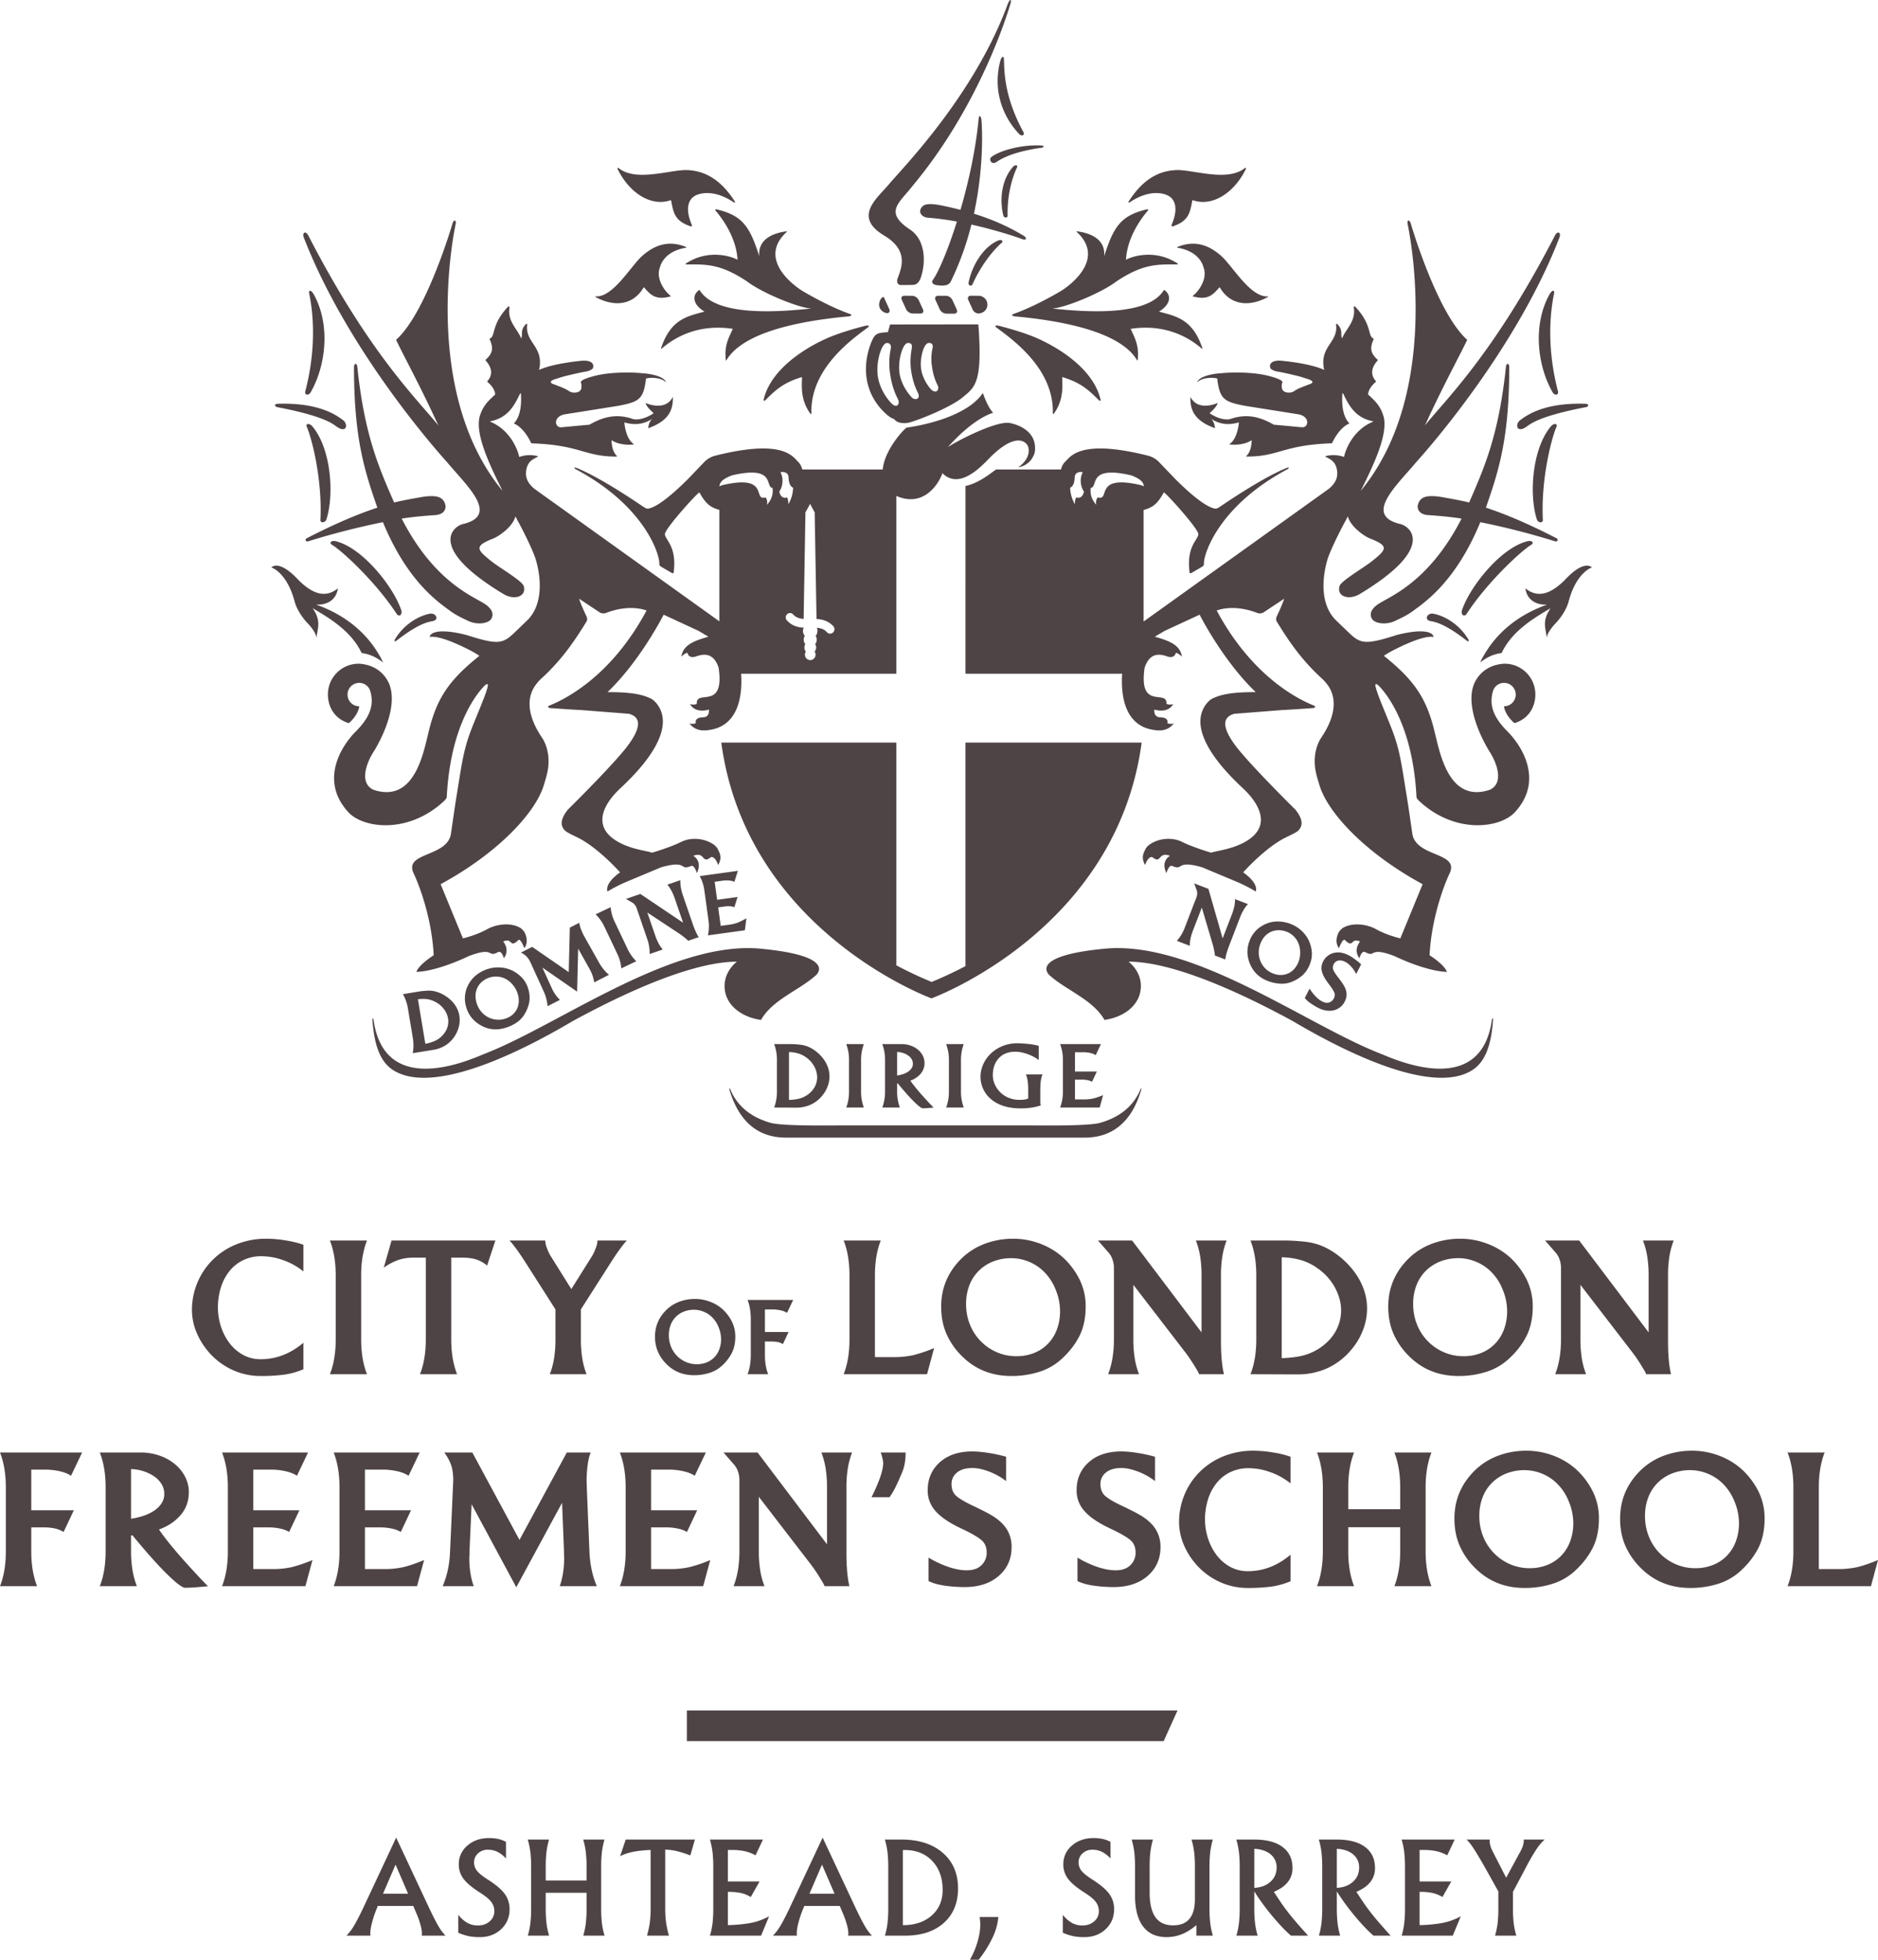 <svg xmlns="http://www.w3.org/2000/svg" width="2423.33" height="2528.683" viewBox="0 0 2423.33 2528.683">
  <g id="CoLF-Grey" transform="translate(-684.395 3143.065)">
    <path id="Path_864" data-name="Path 864" d="M-16513.785,2827.681a106.307,106.307,0,0,0,11.637-30.309,68.881,68.881,0,0,0,1.719-15.127,57.609,57.609,0,0,0-.85-9.8h24.215a77.926,77.926,0,0,1-6.643,24.852,148.968,148.968,0,0,1-18.758,30.389Zm223.492-42.922q-10.419-13.717-10.415-40.131v-36.15a170.423,170.423,0,0,0-.945-19.546,105.312,105.312,0,0,0-3.4-16.372h27.456a106.543,106.543,0,0,0-3.322,16.224,170.422,170.422,0,0,0-.944,19.68v31.883c0,.113,0,.226,0,.339q-.021,21.48,7.438,32.008,7.523,10.6,22.867,10.585,14.084,0,21.094-8.453t7-25.387v-40.974a166.3,166.3,0,0,0-.949-19.533,103.749,103.749,0,0,0-3.4-16.372h27.469a105.423,105.423,0,0,0-3.335,16.224,172.4,172.4,0,0,0-.944,19.707v52.16a171.255,171.255,0,0,0,.944,19.626,102.922,102.922,0,0,0,3.4,16.309h-21.28v-13.616l-3.255,2.666q-16.459,12.84-35.053,12.841Q-16279.885,2798.478-16290.293,2784.759Zm-89.92,12.533a75.735,75.735,0,0,1-13.691-4.427V2769.68a40.072,40.072,0,0,0,11.8,10.438,27.5,27.5,0,0,0,13.385,3.322q9.182,0,15.243-5.252a16.744,16.744,0,0,0,6.055-13.188,19.381,19.381,0,0,0-4.11-12.185q-4.04-5.223-14.477-11.869-15.022-9.5-21.111-17.651a30.218,30.218,0,0,1-6.131-18.681,30.839,30.839,0,0,1,11.106-24.254q11.1-9.7,27.879-9.693a55.065,55.065,0,0,1,11.976,1.186,38.506,38.506,0,0,1,9.934,3.723v21.45a38.59,38.59,0,0,0-11.066-8.623,27.451,27.451,0,0,0-12.189-2.7,18.207,18.207,0,0,0-12.836,4.708,15.344,15.344,0,0,0-5.109,11.748,17.015,17.015,0,0,0,3.959,10.932q3.879,4.822,14.014,11.227,15.341,9.818,21.6,18.36a32.867,32.867,0,0,1,6.255,19.948q0,15.435-10.923,25.641t-27.465,10.21A72.315,72.315,0,0,1-16380.213,2797.292Zm-780.061,0a75.833,75.833,0,0,1-13.691-4.427V2769.68a40.048,40.048,0,0,0,11.8,10.438,27.487,27.487,0,0,0,13.385,3.322q9.182,0,15.238-5.252a16.751,16.751,0,0,0,6.059-13.188,19.328,19.328,0,0,0-4.115-12.185q-4.031-5.223-14.471-11.869-15.029-9.5-21.117-17.651a30.221,30.221,0,0,1-6.135-18.681,30.871,30.871,0,0,1,11.111-24.254q11.115-9.7,27.879-9.693a55.117,55.117,0,0,1,11.984,1.186,38.627,38.627,0,0,1,9.924,3.723v21.45a38.393,38.393,0,0,0-11.07-8.623,27.385,27.385,0,0,0-12.18-2.7,18.229,18.229,0,0,0-12.846,4.708,15.338,15.338,0,0,0-5.1,11.748,16.983,16.983,0,0,0,3.959,10.932q3.873,4.822,14,11.227,15.363,9.818,21.605,18.36a32.861,32.861,0,0,1,6.256,19.948q0,15.435-10.918,25.641t-27.465,10.21A72.252,72.252,0,0,1-17160.273,2797.292Zm1337.888-.7h-13.777a101.238,101.238,0,0,0,3.322-16.149,169.172,169.172,0,0,0,.945-19.787v-21.134l-17.317-31.027q-9.744-17.081-14.963-24.959t-8.863-10.972h30.157a11.633,11.633,0,0,0-.17,2,20.906,20.906,0,0,0,.571,4.615,33.07,33.07,0,0,0,2.76,7.722l17.9,34.934,18.928-34.934a32.273,32.273,0,0,0,3.041-7.722,21.373,21.373,0,0,0,.78-5.095,9.629,9.629,0,0,0-.1-1.517h27.041a66.727,66.727,0,0,0-10.719,12.667,260.12,260.12,0,0,0-13.429,23.265l-16.773,31.588v20.572a171.228,171.228,0,0,0,.945,19.626,101.5,101.5,0,0,0,3.416,16.309Zm-111.164,0h-23.1a102.263,102.263,0,0,0,3.331-16.149,171.9,171.9,0,0,0,.949-19.787v-52.16a169.37,169.37,0,0,0-.949-19.546,103.513,103.513,0,0,0-3.411-16.385h68.465l-4.743,10.134-4.843,10.21a55.611,55.611,0,0,0-14-5.346,77.422,77.422,0,0,0-16.626-1.534h-5.069v40.6h40.92l-5.693,10.041-5.7,10.054a42.915,42.915,0,0,0-12.5-5.145,74.045,74.045,0,0,0-16.306-1.494h-.722v42.891a188.251,188.251,0,0,0,27.629-2.452,80.547,80.547,0,0,0,25.561-8.948l-5.149,12.511-5.212,12.506Zm-59.414,0q-9.557-8.086-22.347-23.2a298.812,298.812,0,0,1-21.784-28.878l-3.241-4.989v21.134a168.153,168.153,0,0,0,.945,19.626,99.958,99.958,0,0,0,3.4,16.309h-27.465a102.7,102.7,0,0,0,3.33-16.149,172.013,172.013,0,0,0,.945-19.787h0v-52.16a169.344,169.344,0,0,0-.95-19.546,104.858,104.858,0,0,0-3.4-16.385h23.1q23.742,0,36.56,9.586t12.827,27.228q0,15.816-14.254,25.476a66.607,66.607,0,0,1-9.812,5.23l8.948,13.451q6.4,9.423,14.16,18.868t21.133,24.188Zm-47.372-61.657q12.259-.716,19.935-7.116,8.881-7.283,8.867-19.163a21.258,21.258,0,0,0-8.386-17.491q-7.838-6.086-20.416-6.643Zm-59.106,61.657q-9.557-8.086-22.346-23.2a298.015,298.015,0,0,1-21.784-28.878l-3.241-4.989v21.134a168.4,168.4,0,0,0,.944,19.626,100.061,100.061,0,0,0,3.4,16.309h-27.469a102.947,102.947,0,0,0,3.335-16.149,173.131,173.131,0,0,0,.945-19.787v-52.16a170.588,170.588,0,0,0-.945-19.546,103.952,103.952,0,0,0-3.411-16.385h23.117q23.742,0,36.561,9.586t12.827,27.228q0,15.816-14.254,25.476a67.066,67.066,0,0,1-9.813,5.23l8.948,13.451q6.4,9.423,14.16,18.868t21.129,24.188Zm-47.371-61.657q12.258-.716,19.934-7.116,8.881-7.283,8.868-19.163a21.269,21.269,0,0,0-8.387-17.491q-7.844-6.086-20.415-6.643Zm-462.919,61.657h-13.691a101.208,101.208,0,0,0,3.316-16.149,168.958,168.958,0,0,0,.945-19.787v-52.16a166.441,166.441,0,0,0-.945-19.546,102.446,102.446,0,0,0-3.4-16.385h21.133q33.7,0,53.492,17.067,19.778,17.041,19.783,46.092,0,28.022-18.4,44.438t-49.814,16.43Zm9.412-13.536q23.18,0,37.281-12.506,14.08-12.5,14.076-32.917,0-23.2-13.371-37.362t-35.373-14.174h-2.613Zm-55.25,13.536h-15.391a12.145,12.145,0,0,0,.326-3.051,39.2,39.2,0,0,0-1.23-8.55,106.06,106.06,0,0,0-5.814-17.134l-4.053-9.573h-45.883l-.584,1.815a130.5,130.5,0,0,0-7.281,21.61,52.921,52.921,0,0,0-1.766,11.784,12.71,12.71,0,0,0,.34,3.1h-31.068a67.661,67.661,0,0,0,9.814-12.988q4.74-7.9,11.869-22.948l42.426-90.543h.055l42.422,90.543q7.362,15.582,12.029,23.505a62.789,62.789,0,0,0,9.176,12.43Zm-32.881-54.135-16.137-37.438h-.08l-16.143,37.438Zm-137.652,54.135h-23.109a101.238,101.238,0,0,0,3.322-16.149,169.867,169.867,0,0,0,.959-19.787v-52.16a167.365,167.365,0,0,0-.959-19.546,102.483,102.483,0,0,0-3.4-16.385h68.465l-4.756,10.134-4.83,10.21a55.633,55.633,0,0,0-14-5.346,77.489,77.489,0,0,0-16.627-1.534h-5.064v40.6h40.92l-5.693,10.041-5.707,10.054a42.953,42.953,0,0,0-12.492-5.145,74.062,74.062,0,0,0-16.311-1.494h-.717v42.891a188.256,188.256,0,0,0,27.625-2.452,80.555,80.555,0,0,0,25.561-8.948l-5.15,12.511-5.211,12.506Zm-90.174,0h-14.24a112.531,112.531,0,0,0,3.719-17.014,149.868,149.868,0,0,0,1.029-18.9v-74.653a165.088,165.088,0,0,0-16.871,1.413q-13.676,1.98-22.547,6.652l3.643-10.718,3.639-10.812h89.268l-2.92,10.25-3.014,10.255a146.037,146.037,0,0,0-18.6-5.854,77.981,77.981,0,0,0-13.771-1.663v75.13a140.672,140.672,0,0,0,1.078,18.668,122.613,122.613,0,0,0,3.746,17.241Zm-82.656,0h-13.771a102.981,102.981,0,0,0,3.32-16.149,169.82,169.82,0,0,0,.945-19.787v-19.386h-52.7v19.386a171,171,0,0,0,.945,19.626,100.937,100.937,0,0,0,3.41,16.309h-27.465a101.238,101.238,0,0,0,3.322-16.149,170.254,170.254,0,0,0,.945-19.787v-52.16a166.669,166.669,0,0,0-.945-19.506,104.777,104.777,0,0,0-3.4-16.425h27.465a105.279,105.279,0,0,0-3.33,16.224,172.149,172.149,0,0,0-.945,19.707v16.933h52.7v-16.933a167.3,167.3,0,0,0-.945-19.546,103.993,103.993,0,0,0-3.4-16.385h27.455a106.875,106.875,0,0,0-3.322,16.224,171.256,171.256,0,0,0-.945,19.707v52.16a170.117,170.117,0,0,0,.945,19.626,103.031,103.031,0,0,0,3.4,16.309Zm-206.924,0h-15.387a12.259,12.259,0,0,0,.32-3.051,39.236,39.236,0,0,0-1.234-8.55,105.849,105.849,0,0,0-5.812-17.134l-4.053-9.573h-45.879l-.588,1.815a131.967,131.967,0,0,0-7.281,21.61,52.9,52.9,0,0,0-1.764,11.784,12.728,12.728,0,0,0,.336,3.1h-31.066a67.5,67.5,0,0,0,9.813-12.988q4.749-7.9,11.873-22.948l42.42-90.543h.057l42.424,90.543q7.362,15.582,12.029,23.505a62.559,62.559,0,0,0,9.18,12.43Zm-32.881-54.135-16.141-37.438h-.076l-16.145,37.438Zm359.725-196.852v-39.627h633.158l-17.932,39.627Zm1229.983-224.321a92.724,92.724,0,0,1-19.038-27.919q-6.721-15.382-6.719-34.986,0-31.921,20.519-55.838a85.993,85.993,0,0,1,32.587-23.933,102.363,102.363,0,0,1,39.667-7.749,97.176,97.176,0,0,1,36.119,6.826,91.4,91.4,0,0,1,29.292,18.24,98.871,98.871,0,0,1,20.853,28.494,77.785,77.785,0,0,1,7.414,33.96q0,22.337-8.319,38.521t-23.826,30.091a77.138,77.138,0,0,1-28.494,15.841,117.861,117.861,0,0,1-35.32,5.118Q-15623.052,2347.946-15649.03,2321.279Zm42.053-121.369a54.533,54.533,0,0,0-18.689,11.744,52.975,52.975,0,0,0-12.533,18.8,65.832,65.832,0,0,0-4.454,24.731,70.317,70.317,0,0,0,4.9,26.216,64.89,64.89,0,0,0,13.906,21.53,64.616,64.616,0,0,0,20.856,14.361,62.873,62.873,0,0,0,25.307,5.136,61.025,61.025,0,0,0,22.333-4,51.346,51.346,0,0,0,17.892-11.61,52.965,52.965,0,0,0,11.855-18.587,66.856,66.856,0,0,0,4.213-24.161,73.269,73.269,0,0,0-5.921-28.026,66.685,66.685,0,0,0-15.961-23.706,58.931,58.931,0,0,0-19.266-12.2,59.753,59.753,0,0,0-21.762-4.213A63.932,63.932,0,0,0-15606.978,2199.91Zm-255.838,121.369a92.387,92.387,0,0,1-19.038-27.919q-6.721-15.382-6.724-34.986,0-31.921,20.51-55.838a85.9,85.9,0,0,1,32.6-23.933,102.3,102.3,0,0,1,39.653-7.749,97.29,97.29,0,0,1,36.132,6.826,91.474,91.474,0,0,1,29.279,18.24,98.653,98.653,0,0,1,20.853,28.494,77.593,77.593,0,0,1,7.414,33.96q0,22.337-8.319,38.521t-23.812,30.091a77.173,77.173,0,0,1-28.5,15.841,118.006,118.006,0,0,1-35.333,5.118Q-15836.838,2347.946-15862.815,2321.279Zm42.039-121.369a54.36,54.36,0,0,0-18.677,11.744,52.861,52.861,0,0,0-12.551,18.8,65.928,65.928,0,0,0-4.437,24.731,70.485,70.485,0,0,0,4.892,26.216,65.1,65.1,0,0,0,13.906,21.53,64.706,64.706,0,0,0,20.865,14.361,62.838,62.838,0,0,0,25.293,5.136h0a60.962,60.962,0,0,0,22.333-4,51.22,51.22,0,0,0,17.892-11.61,52.7,52.7,0,0,0,11.851-18.587,66.565,66.565,0,0,0,4.218-24.161,73.269,73.269,0,0,0-5.921-28.026,66.52,66.52,0,0,0-15.961-23.706,58.73,58.73,0,0,0-19.252-12.2,59.823,59.823,0,0,0-21.775-4.213A63.908,63.908,0,0,0-15820.776,2199.91Zm-369.584,140.746a89.37,89.37,0,0,1-28.374-19.707,93.623,93.623,0,0,1-18.574-27.589,76.133,76.133,0,0,1-6.6-30.652,91.039,91.039,0,0,1,6.72-34.415,90.154,90.154,0,0,1,19.479-29.64,91.758,91.758,0,0,1,30.652-20.4,101.93,101.93,0,0,1,39.324-7.4,153.575,153.575,0,0,1,25.409,2.283,125.435,125.435,0,0,1,22.23,5.466v34.411a86.976,86.976,0,0,0-25.642-14.361,83.689,83.689,0,0,0-28.6-5.239,53.085,53.085,0,0,0-23.252,5.016,50.66,50.66,0,0,0-17.775,14.026,64.206,64.206,0,0,0-11.174,21.187,86.431,86.431,0,0,0-3.879,26.332,79.053,79.053,0,0,0,3.536,22.908,72.151,72.151,0,0,0,10.6,21.53,55.6,55.6,0,0,0,17.549,15.841,46.621,46.621,0,0,0,23.706,6.041q29.64,0,54.934-21.2v34.2a99.684,99.684,0,0,1-25.066,6.951,226.233,226.233,0,0,1-29.867,1.7A86,86,0,0,1-16190.36,2340.656Zm-1359.694-10.83q-18.117-17.877-44.33-49.8h-1.824v20.745q0,25.761,7.521,44.893h-47.867q7.523-19.14,7.521-44.893v-82.745q0-25.741-7.521-44.893h52.2a74.889,74.889,0,0,1,25.07,4.093,63.122,63.122,0,0,1,20.059,11.293,51.42,51.42,0,0,1,12.992,16.4,43.047,43.047,0,0,1,4.557,19.265q0,17.542-10.715,29.854t-27.807,18.467q5.933,8.661,14.244,18.922t18.008,21.08q9.691,10.814,17.666,19.372,7.978,8.54,13.219,13.786c-.758.16-2.582.348-5.471.575s-5.623.45-8.2.677-5.395.415-8.436.575-5.391.228-7.062.228Q-17531.931,2347.723-17550.055,2329.826Zm-46.154-71.225a96.219,96.219,0,0,0,15.27-3.536,58.528,58.528,0,0,0,13.791-6.371,33.654,33.654,0,0,0,10.027-9.586,21.708,21.708,0,0,0,3.764-12.413,24.34,24.34,0,0,0-3.537-12.881,32.283,32.283,0,0,0-9.8-10.027,53.28,53.28,0,0,0-13.9-6.612,57.1,57.1,0,0,0-15.613-2.617Zm439.439-18.695-2.736,60.868v4.093c-.152,1.828-.229,3.2-.229,4.106q0,20.979,5.7,36.694h-40.113q8.66-20.043,9.572-44.893l4.1-91.4q0-13-3.076-20.973a63.476,63.476,0,0,0-8.547-15.266h36.238l60.863,112.809,61.076-112.809h30.773a68.665,68.665,0,0,0-3.879,16.171,158.051,158.051,0,0,0-1.359,21.2c0,.918.066,2.2.227,3.879v3.643l3.41,82.745q1.146,25.761,9.578,44.893h-47.867q5.7-16.4,5.707-37.148a32.349,32.349,0,0,0-.227-3.879v-3.865l-2.506-62.7-59.045,108.962Zm803.674,105.2q-12.974-1.719-21.878-6.05v-30.309a107.4,107.4,0,0,0,10.147,5.586q5.8,2.842,12.412,5.359a93.724,93.724,0,0,0,13.572,3.99,63.1,63.1,0,0,0,13.095,1.48q12.539,0,19.145-6.737a22.063,22.063,0,0,0,6.616-16.064q0-10.479-6.719-16.175t-23.362-13.679q-3.417-1.6-6.162-2.96h0q-20.5-10.039-30.2-21.321a39.145,39.145,0,0,1-9.68-26.318q0-22.1,15.614-36.132,15.595-14,42.279-14.013a137.6,137.6,0,0,1,20.5,1.931,196.59,196.59,0,0,1,22.8,4.909v31.45a79.972,79.972,0,0,0-8.547-5.814,86.97,86.97,0,0,0-11.173-5.586,82.709,82.709,0,0,0-12.2-3.986,49.015,49.015,0,0,0-11.388-1.48q-13.222,0-20.174,5.921a18.448,18.448,0,0,0-6.96,14.588q0,10.259,6.385,15.734t21.882,12.76q5.016,2.274,7.972,3.879,9.584,4.561,16.532,8.774a66.157,66.157,0,0,1,12.533,9.8,42.266,42.266,0,0,1,8.895,13.224,42.889,42.889,0,0,1,3.309,17.2q0,23.019-16.64,37.385t-44,14.361A189.625,189.625,0,0,1-16353.1,2345.105Zm-192.158,0q-12.979-1.719-21.877-6.05v-30.309a106.668,106.668,0,0,0,10.143,5.586q5.824,2.842,12.43,5.359a92.763,92.763,0,0,0,13.559,3.99,63.1,63.1,0,0,0,13.109,1.48q12.539,0,19.145-6.737a22.058,22.058,0,0,0,6.611-16.064q0-10.479-6.732-16.175t-23.357-13.679q-3.425-1.6-6.162-2.96-20.5-10.039-30.2-21.321a39.14,39.14,0,0,1-9.68-26.318q0-22.1,15.609-36.132,15.6-14,42.279-14.013a137.976,137.976,0,0,1,20.523,1.931,196.59,196.59,0,0,1,22.8,4.909v31.45a80.172,80.172,0,0,0-8.547-5.814,86.787,86.787,0,0,0-11.178-5.586,83.022,83.022,0,0,0-12.2-3.986,49.077,49.077,0,0,0-11.4-1.48q-13.222,0-20.174,5.921a18.458,18.458,0,0,0-6.955,14.588q0,10.259,6.385,15.734t21.877,12.76q5.024,2.274,7.99,3.879,9.577,4.561,16.531,8.774a66.127,66.127,0,0,1,12.533,9.8,41.937,41.937,0,0,1,8.895,13.224,42.94,42.94,0,0,1,3.309,17.2q0,23.019-16.643,37.385-16.661,14.365-44.016,14.361A189.579,189.579,0,0,1-16545.254,2345.105Zm1086.544.562q7.525-19.14,7.521-44.893v-82.745q0-25.741-7.521-44.893h47.867q-7.518,19.134-7.518,44.893v105.533h24.156a112.07,112.07,0,0,0,25.414-2.51q10.6-2.495,26.786-9.118l-9.117,33.733Zm-507.36,0q7.523-19.14,7.521-44.893v-31.227h-67.012v31.227q0,25.761,7.518,44.893h-47.862q7.518-19.14,7.53-44.893v-82.745q0-25.741-7.53-44.893h47.862q-7.518,19.134-7.518,44.893V2246.3h67.012v-28.267q0-25.741-7.521-44.893h47.871q-7.523,19.134-7.535,44.893v82.745q0,25.761,7.535,44.893Zm-735.3,0a19.823,19.823,0,0,0-2.055-4.334q-1.819-3.177-4.436-7.4t-5.48-8.44c-1.895-2.8-3.6-5.2-5.123-7.174l-67.693-87.984v70.44a154.953,154.953,0,0,0,1.707,23.933,100.661,100.661,0,0,0,5.588,20.959h-39.895q7.523-19.14,7.521-44.893v-92.322a32.233,32.233,0,0,0-1.936-11.053,24.916,24.916,0,0,0-4.9-8.547l-13.67-15.716h43.988l89.574,118.516v-73.623a156.381,156.381,0,0,0-1.707-23.933,101.384,101.384,0,0,0-5.586-20.959h39.668a100.543,100.543,0,0,0-5.592,20.959,154.69,154.69,0,0,0-1.7,23.933v84.783q0,27.146,3.865,42.855Zm-264.156,0q7.494-19.14,7.516-44.893v-82.745q0-25.741-7.516-44.893h111l-14.361,30.077q-5.021-3.638-14.254-5.814a86.241,86.241,0,0,0-19.705-2.158h-22.348v52.428h59.494l-13.215,28.026a36.855,36.855,0,0,0-11.52-4.334,69.345,69.345,0,0,0-14.932-1.587h-19.828v53.788h24.162a111.974,111.974,0,0,0,25.412-2.51,187.538,187.538,0,0,0,26.787-9.118l-9.121,33.733Zm-261.666,0h0Zm-107.58,0q7.518-19.14,7.521-44.893v-82.745q0-25.741-7.521-44.893h111l-14.357,30.077q-5.021-3.638-14.25-5.814a86.352,86.352,0,0,0-19.715-2.158h-22.338v52.428h59.49l-13.219,28.026a36.757,36.757,0,0,0-11.508-4.334,69.408,69.408,0,0,0-14.936-1.587h-19.828v53.788h24.162a112,112,0,0,0,25.412-2.51q10.6-2.495,26.783-9.118l-9.117,33.733Zm-144.051,0q7.518-19.14,7.521-44.893v-82.745q0-25.741-7.521-44.893h111l-14.355,30.077q-5.019-3.638-14.25-5.814a86.333,86.333,0,0,0-19.717-2.158h-22.336v52.428h59.494l-13.225,28.026a36.725,36.725,0,0,0-11.506-4.334,69.385,69.385,0,0,0-14.932-1.587h-19.832v53.788h24.16a112.017,112.017,0,0,0,25.418-2.51,187.923,187.923,0,0,0,26.783-9.118l-9.119,33.733Zm-286.508,0q7.523-19.14,7.521-44.893v-82.745q0-25.741-7.521-44.893h105.988l-14.361,30.077q-5.016-3.638-14.244-5.814a86.333,86.333,0,0,0-19.717-2.158h-17.32v52.428h54.934l-13.221,28.026a37.216,37.216,0,0,0-10.828-4.441,67.609,67.609,0,0,0-15.615-1.48h-15.27v31q0,25.761,7.521,44.893Zm1124.588-114.878q2.042-3.866,4.664-9.684t5.016-11.958a99.673,99.673,0,0,0,3.879-12.078,43.19,43.19,0,0,0,1.48-10.268,33.149,33.149,0,0,0-1.025-6.5,46.328,46.328,0,0,0-2.158-7.169h32.133q0,15.034-4.334,25.293-4.562,10.934-8.324,18.69a89.772,89.772,0,0,1-8.074,13.67Zm692.532-183.013a92.633,92.633,0,0,1-19.042-27.937q-6.715-15.375-6.72-34.986,0-31.9,20.519-55.838a86.219,86.219,0,0,1,32.587-23.933,102.713,102.713,0,0,1,39.668-7.749,96.815,96.815,0,0,1,36.118,6.844,91.293,91.293,0,0,1,29.3,18.226,98.961,98.961,0,0,1,20.853,28.49,77.854,77.854,0,0,1,7.414,33.96q0,22.344-8.319,38.521-8.326,16.2-23.826,30.095a76.789,76.789,0,0,1-28.494,15.837,117.864,117.864,0,0,1-35.32,5.136Q-15922.243,2074.443-15948.214,2047.776Zm42.053-121.374a54.393,54.393,0,0,0-18.694,11.73,53.1,53.1,0,0,0-12.533,18.8,65.59,65.59,0,0,0-4.44,24.736,70.159,70.159,0,0,0,4.9,26.212,64.891,64.891,0,0,0,13.905,21.535,64.576,64.576,0,0,0,20.853,14.356,62.844,62.844,0,0,0,25.307,5.136,61.215,61.215,0,0,0,22.333-3.986,51.449,51.449,0,0,0,17.9-11.628,52.9,52.9,0,0,0,11.851-18.574,66.906,66.906,0,0,0,4.213-24.161,73.085,73.085,0,0,0-5.934-28.04,66.631,66.631,0,0,0-15.944-23.706,58.821,58.821,0,0,0-19.27-12.185,59.451,59.451,0,0,0-21.757-4.227A63.718,63.718,0,0,0-15906.161,1926.4Zm-618.958,121.374a92.555,92.555,0,0,1-19.029-27.937q-6.721-15.375-6.719-34.986,0-31.9,20.51-55.838a86.119,86.119,0,0,1,32.6-23.933,102.749,102.749,0,0,1,39.668-7.749,96.921,96.921,0,0,1,36.131,6.844,91.364,91.364,0,0,1,29.285,18.226,98.794,98.794,0,0,1,20.852,28.49,77.659,77.659,0,0,1,7.41,33.96q0,22.344-8.319,38.521-8.32,16.2-23.813,30.095a76.7,76.7,0,0,1-28.494,15.837,117.981,117.981,0,0,1-35.328,5.136Q-16499.134,2074.443-16525.119,2047.776Zm42.066-121.374a54.388,54.388,0,0,0-18.693,11.73,53.13,53.13,0,0,0-12.547,18.8,65.839,65.839,0,0,0-4.441,24.736,70.14,70.14,0,0,0,4.9,26.212,64.817,64.817,0,0,0,13.906,21.535,64.755,64.755,0,0,0,20.865,14.356,62.912,62.912,0,0,0,25.307,5.136,61.233,61.233,0,0,0,22.332-3.986,51.263,51.263,0,0,0,17.893-11.628,52.676,52.676,0,0,0,11.855-18.574,66.635,66.635,0,0,0,4.213-24.161,73.208,73.208,0,0,0-5.922-28.04,66.6,66.6,0,0,0-15.961-23.706,58.745,58.745,0,0,0-19.252-12.185,59.536,59.536,0,0,0-21.77-4.227A63.708,63.708,0,0,0-16483.053,1926.4Zm-981.047,140.746a89.431,89.431,0,0,1-28.373-19.72,93.334,93.334,0,0,1-18.578-27.576,76.093,76.093,0,0,1-6.607-30.666,91.055,91.055,0,0,1,6.723-34.411,89.852,89.852,0,0,1,19.488-29.627,91.276,91.276,0,0,1,30.652-20.4,101.717,101.717,0,0,1,39.32-7.414,153.7,153.7,0,0,1,25.412,2.283,126.828,126.828,0,0,1,22.227,5.466v34.429a86.957,86.957,0,0,0-25.641-14.361,83.628,83.628,0,0,0-28.605-5.257,53.128,53.128,0,0,0-23.252,5.029,50.748,50.748,0,0,0-17.775,14.013,64.043,64.043,0,0,0-11.17,21.2,86.344,86.344,0,0,0-3.873,26.319,79.24,79.24,0,0,0,3.531,22.908,72.316,72.316,0,0,0,10.6,21.548,55.572,55.572,0,0,0,17.553,15.837,46.6,46.6,0,0,0,23.7,6.041q29.634,0,54.934-21.2v34.188a100.266,100.266,0,0,1-25.074,6.96,225.954,225.954,0,0,1-29.859,1.708A86.188,86.188,0,0,1-17464.1,2067.148Zm558.287-8.547a51.4,51.4,0,0,1-10.572-15.507,48.26,48.26,0,0,1-3.736-19.439,46.17,46.17,0,0,1,11.4-31.013,47.907,47.907,0,0,1,18.107-13.309,57.019,57.019,0,0,1,22.029-4.307,53.767,53.767,0,0,1,20.076,3.8,50.688,50.688,0,0,1,16.27,10.13,55.028,55.028,0,0,1,11.588,15.828,43.171,43.171,0,0,1,4.119,18.868q0,12.419-4.629,21.4a58.557,58.557,0,0,1-13.227,16.719,42.575,42.575,0,0,1-15.842,8.8,65.5,65.5,0,0,1-19.623,2.854Q-16891.37,2073.426-16905.812,2058.6Zm23.371-67.426a30.176,30.176,0,0,0-10.385,6.532,29.311,29.311,0,0,0-6.959,10.442,36.338,36.338,0,0,0-2.479,13.732,39.051,39.051,0,0,0,2.719,14.575,36.222,36.222,0,0,0,7.732,11.958,35.713,35.713,0,0,0,11.588,7.972,34.829,34.829,0,0,0,14.053,2.853,33.929,33.929,0,0,0,12.412-2.211,28.5,28.5,0,0,0,9.934-6.451,29.439,29.439,0,0,0,6.59-10.335,37.114,37.114,0,0,0,2.346-13.416,40.81,40.81,0,0,0-3.295-15.569,36.851,36.851,0,0,0-8.869-13.175,32.466,32.466,0,0,0-10.705-6.772,33.07,33.07,0,0,0-12.092-2.35A35.68,35.68,0,0,0-16882.441,1991.175Zm730.7,80.984q7.5-19.14,7.5-44.906v-82.732q0-25.761-7.5-44.906h39.649a249.942,249.942,0,0,1,32.708,1.828,78.815,78.815,0,0,1,24.959,7.517,100.713,100.713,0,0,1,20.054,13.335,105.377,105.377,0,0,1,17.094,18.347,85.826,85.826,0,0,1,11.749,22.105,72.575,72.575,0,0,1,4.213,24.388,75.943,75.943,0,0,1-3.535,23.144,86.2,86.2,0,0,1-9.452,20.282,95.354,95.354,0,0,1-13.349,16.519,85.791,85.791,0,0,1-15.6,12.306,82.236,82.236,0,0,1-21.316,9.349,89.5,89.5,0,0,1-25.418,3.652Zm40.332-20.746a153.239,153.239,0,0,0,17.558-1.48,82.5,82.5,0,0,0,15.948-3.758,71.677,71.677,0,0,0,15.266-7.642,68.84,68.84,0,0,0,13.906-12.078,55.926,55.926,0,0,0,10.147-16.639,54.708,54.708,0,0,0,3.759-20.4q0-13.9-7.638-28.494a71.73,71.73,0,0,0-22.213-25.066,70.861,70.861,0,0,0-20.749-10.6,96.531,96.531,0,0,0-25.984-3.99Zm470.226,20.746a20.242,20.242,0,0,0-2.056-4.334q-1.838-3.2-4.454-7.41t-5.466-8.427q-2.856-4.22-5.132-7.187l-67.693-87.975v70.427a156.423,156.423,0,0,0,1.707,23.933,101.863,101.863,0,0,0,5.587,20.973h-39.882q7.525-19.14,7.522-44.906v-92.3A32.173,32.173,0,0,0-15753,1923.9a24.541,24.541,0,0,0-4.891-8.547l-13.679-15.734h43.983l89.585,118.521v-73.615a154.653,154.653,0,0,0-1.717-23.933,102.085,102.085,0,0,0-5.573-20.973h39.654a102.421,102.421,0,0,0-5.587,20.973,155.806,155.806,0,0,0-1.707,23.933v84.787q0,27.119,3.879,42.851Zm-576.9,0a18.688,18.688,0,0,0-2.051-4.334q-1.819-3.2-4.441-7.41t-5.479-8.427q-2.842-4.22-5.118-7.187l-67.693-87.975v70.427a154.731,154.731,0,0,0,1.7,23.933h0a100.942,100.942,0,0,0,5.586,20.973h-39.895q7.518-19.14,7.521-44.906v-92.3a32.159,32.159,0,0,0-1.935-11.053,24.757,24.757,0,0,0-4.892-8.547l-13.683-15.734h43.987l89.571,118.521v-73.615a156.322,156.322,0,0,0-1.7-23.933,101.807,101.807,0,0,0-5.591-20.973h39.667a100.941,100.941,0,0,0-5.586,20.973,154.582,154.582,0,0,0-1.708,23.933v84.787q0,27.119,3.87,42.851Zm-458.612,0q7.523-19.14,7.521-44.906v-82.732q0-25.761-7.521-44.906h47.867q-7.518,19.14-7.518,44.906v105.52h24.162a111.229,111.229,0,0,0,25.408-2.506,189.774,189.774,0,0,0,26.791-9.109l-9.121,33.733Zm-124.008,0q4.178-10.64,4.168-24.945v-45.972q0-14.305-4.168-24.95h58.879l-7.977,16.724a22.085,22.085,0,0,0-7.918-3.228,47.777,47.777,0,0,0-10.945-1.2h-9.631v29.119h30.523l-7.348,15.574a20.835,20.835,0,0,0-6.016-2.466,37.472,37.472,0,0,0-8.676-.829h-8.484v17.228q0,14.3,4.178,24.945Zm-255.174,0a102.734,102.734,0,0,0,5.586-20.973,156.322,156.322,0,0,0,1.7-23.933v-38.744l-39.422-61.773q-11.865-18.465-19.84-27.121h46.037a29.564,29.564,0,0,0,2.283,9.92,59.488,59.488,0,0,0,4.33,9.452l27.121,43.306,27.135-43.306a61.393,61.393,0,0,0,4.32-9.452,29.532,29.532,0,0,0,2.277-9.92h37.84q-7.98,8.661-19.828,27.121l-39.439,61.773v38.744a154.752,154.752,0,0,0,1.721,23.933,101.84,101.84,0,0,0,5.574,20.973Zm-167.529,0q7.518-19.14,7.521-44.906V1921.721h-15.27q-13,0-22.453,3.879a76.085,76.085,0,0,0-16.523,9.122l10.031-35.106h134.018l-10.709,32.373a40.452,40.452,0,0,0-13-7.535q-7.523-2.715-19.6-2.733h-13.674v105.533q0,25.761,7.521,44.906Zm-116.242,0q7.523-19.14,7.521-44.906v-82.732q0-25.761-7.521-44.906h47.867q-7.523,19.14-7.521,44.906v82.732q0,25.761,7.521,44.906Zm588.461-305.306c-47.92,0-65.465-36.533-73.066-62.4-.348-1.124.535-1.177,1.119-.281,6.51,16.278,21,35.013,52.789,43.787,16.336,4.146,75.666,3.157,92.506,3.157h238.877c16.934,0,76.241.99,92.51-3.157,31.879-8.774,46.36-27.509,52.945-43.787.508-.9,1.333-.843,1,.281-7.548,25.864-25.1,62.4-73.057,62.4Zm279.414-41.317a45.4,45.4,0,0,1-16.268-9.59,37.72,37.72,0,0,1-9.145-13.077,37.716,37.716,0,0,1-2.92-14.388,39.51,39.51,0,0,1,3.508-16.282,43.9,43.9,0,0,1,9.955-13.946,47.513,47.513,0,0,1,15.191-9.626,50.644,50.644,0,0,1,19.037-3.518q2.7,0,6.705.276c2.668.174,5.338.415,8,.7s5.145.655,7.41,1.079a31.116,31.116,0,0,1,5.346,1.413v18.28a41.3,41.3,0,0,0-6.264-4.106,56.193,56.193,0,0,0-7.682-3.464,58.272,58.272,0,0,0-8.32-2.39,40.812,40.812,0,0,0-8.119-.852q-13.4,0-21.146,8.32-7.737,8.34-7.73,21.958a29.272,29.272,0,0,0,2.385,11.414,32.809,32.809,0,0,0,6.92,10.321,32.817,32.817,0,0,0,10.973,7.361,36.469,36.469,0,0,0,14.227,2.706,39.922,39.922,0,0,0,6.813-.441,18.869,18.869,0,0,0,4.334-1.293v-9.733a110.313,110.313,0,0,0-.549-11.788,35.878,35.878,0,0,0-2.371-9.519h21.414a35.311,35.311,0,0,0-2.387,9.519,110.674,110.674,0,0,0-.535,11.788v11.9c0,2.091.027,3.464.094,4.106a9.628,9.628,0,0,0,.771,2.492,61.438,61.438,0,0,1-12.822,3.081,99.459,99.459,0,0,1-13.135.918Q-16461.724,1729.149-16471.773,1725.537Zm-114.053-4.989q-8.581-8.48-21.025-23.626h-.865v9.84a57.91,57.91,0,0,0,3.57,21.307h-22.721a57.949,57.949,0,0,0,3.572-21.307V1667.5a57.949,57.949,0,0,0-3.572-21.307h24.771a35.51,35.51,0,0,1,11.9,1.948,29.782,29.782,0,0,1,9.52,5.359,24.253,24.253,0,0,1,6.16,7.785,20.374,20.374,0,0,1,2.158,9.135,20.839,20.839,0,0,1-5.078,14.174,31.033,31.033,0,0,1-13.187,8.756q2.8,4.12,6.75,8.975,3.952,4.882,8.555,10.014c3.055,3.424,5.855,6.492,8.373,9.185,2.533,2.706,4.615,4.882,6.27,6.55-.361.08-1.213.161-2.586.267s-2.666.21-3.9.33-2.559.187-4,.267-2.559.107-3.357.107Q-16577.221,1729.042-16585.826,1720.548Zm-21.891-33.8a47.072,47.072,0,0,0,7.25-1.667,27.41,27.41,0,0,0,6.531-3.041,15.718,15.718,0,0,0,4.762-4.543,10.311,10.311,0,0,0,1.787-5.881,11.516,11.516,0,0,0-1.68-6.121,15.038,15.038,0,0,0-4.65-4.744,24.665,24.665,0,0,0-6.6-3.148,26.772,26.772,0,0,0-7.4-1.24Zm-158.656,41.322a58.282,58.282,0,0,0,3.563-21.307V1667.5a58.282,58.282,0,0,0-3.562-21.307h18.814a119.977,119.977,0,0,1,15.521.865,37.5,37.5,0,0,1,11.85,3.576,47.906,47.906,0,0,1,9.506,6.318,50.111,50.111,0,0,1,8.109,8.708,40.6,40.6,0,0,1,5.574,10.509,34.251,34.251,0,0,1,2.01,11.556,35.827,35.827,0,0,1-1.676,10.99,41.048,41.048,0,0,1-4.494,9.613,45.3,45.3,0,0,1-6.336,7.851,40.5,40.5,0,0,1-7.414,5.841,38.985,38.985,0,0,1-10.1,4.427,42.357,42.357,0,0,1-12.055,1.734Zm19.137-9.84a74.223,74.223,0,0,0,8.332-.709,39.279,39.279,0,0,0,7.57-1.788,33.137,33.137,0,0,0,7.24-3.611,32.619,32.619,0,0,0,6.6-5.747,26.569,26.569,0,0,0,4.814-7.891,26.006,26.006,0,0,0,1.775-9.679,29.1,29.1,0,0,0-3.617-13.523,34.08,34.08,0,0,0-10.543-11.891,33.653,33.653,0,0,0-9.84-5.029,45.753,45.753,0,0,0-12.332-1.89Zm349.877,9.84a58.287,58.287,0,0,0,3.557-21.307V1667.5a58.287,58.287,0,0,0-3.557-21.307h52.668l-6.8,14.281a19.136,19.136,0,0,0-6.759-2.746,40.469,40.469,0,0,0-9.358-1.03h-10.6v24.87h28.227l-6.277,13.3a17.2,17.2,0,0,0-5.453-2.064,33.348,33.348,0,0,0-7.094-.749h-9.4v25.521h11.454a53.387,53.387,0,0,0,12.068-1.186,90.746,90.746,0,0,0,12.707-4.334l-4.32,16.015Zm-147.1,0a57.866,57.866,0,0,0,3.576-21.307V1667.5a57.866,57.866,0,0,0-3.576-21.307h22.721a58.235,58.235,0,0,0-3.572,21.307v39.266a58.235,58.235,0,0,0,3.572,21.307Zm-128.9,0a58.277,58.277,0,0,0,3.57-21.307V1667.5a58.277,58.277,0,0,0-3.57-21.307h22.707a58.273,58.273,0,0,0-3.576,21.307v39.266a58.273,58.273,0,0,0,3.576,21.307Zm576.383-111.441c-91.386-49.8-165.156-76.8-212.011-76.8,11.533,9.43,19.692,25.084,13.933,43.4-6.492,19.131-26.653,29.266-45.094,31.771-15.212-26.533-49.387-38.16-70.971-57.733,0,0-29.346-24.745,71.961-34.228,114.315-10.518,259.637,98.163,354.5,135.2,16.091,6.269,129.77,60.31,144.411-43.172.5-3.455,1.721-1.708,1.533-.771-2.572,38.4-12.532,56.81-27.678,66.026-10.7,6.513-23.951,9.332-38.864,9.332C-15961.349,1689.656-16040.981,1649.776-16096.977,1616.629Zm-1160.158,63.694c-15.141-9.216-25.109-27.629-27.678-66.026-.187-.936,1.043-2.684,1.533.771,14.633,103.482,128.316,49.44,144.4,43.172,94.877-37.037,240.2-145.718,354.506-135.2,101.318,9.483,71.973,34.228,71.973,34.228-21.588,19.573-55.762,31.2-70.975,57.733-18.441-2.506-38.6-12.64-45.094-31.771-5.76-18.32,2.4-33.974,13.934-43.4-46.852,0-120.625,27-212.012,76.8-55.994,33.147-135.625,73.027-191.723,73.027C-17233.182,1689.656-17246.434,1686.837-17257.135,1680.324Zm24.379-42.775-6.082-36.52a54.768,54.768,0,0,0-6.611-19.265l17.514-2.907a108.52,108.52,0,0,1,14.557-1.6,34.84,34.84,0,0,1,11.584,1.494,44.258,44.258,0,0,1,9.826,4.414,47.289,47.289,0,0,1,8.9,6.826,38.206,38.206,0,0,1,6.795,8.895,32.284,32.284,0,0,1,3.656,10.464,33.836,33.836,0,0,1,.135,10.469,38.04,38.04,0,0,1-2.689,9.653,41.509,41.509,0,0,1-4.668,8.279,38.958,38.958,0,0,1-5.979,6.572,37.059,37.059,0,0,1-8.73,5.693,40.31,40.31,0,0,1-10.949,3.482l-27.277,4.427A54.892,54.892,0,0,0-17232.756,1637.549Zm6.705-49.2,9.561,57.452a68.334,68.334,0,0,0,7.641-1.944,37.144,37.144,0,0,0,6.77-2.827,32.346,32.346,0,0,0,6.174-4.481,30.267,30.267,0,0,0,5.244-6.376,24.849,24.849,0,0,0,3.264-8.079,24.413,24.413,0,0,0,.164-9.278,27.619,27.619,0,0,0-5.471-12.016,32.051,32.051,0,0,0-11.658-9.439,31.446,31.446,0,0,0-9.93-3.148,35.025,35.025,0,0,0-5.045-.346A50.5,50.5,0,0,0-17226.051,1588.349Zm81.029,33.6a41.235,41.235,0,0,1-11.627-9.653,38.755,38.755,0,0,1-7.223-14.214,37.213,37.213,0,0,1,1.922-26.559,38.677,38.677,0,0,1,11.053-14.321,46.146,46.146,0,0,1,16.1-8.239,43.235,43.235,0,0,1,16.379-1.52,40.772,40.772,0,0,1,14.861,4.227,44.218,44.218,0,0,1,12.492,9.666,34.714,34.714,0,0,1,7.375,13.692,37.182,37.182,0,0,1,1.2,17.6,47.2,47.2,0,0,1-6.549,15.881,34.1,34.1,0,0,1-10.277,10.33,53.057,53.057,0,0,1-14.562,6.59,43.194,43.194,0,0,1-11.924,1.75A38.225,38.225,0,0,1-17145.021,1621.948Zm12.346-61.92a28.3,28.3,0,0,0-9.256,4.521,24.315,24.315,0,0,0-6.584,7.361,23.781,23.781,0,0,0-3.078,9.653,29.592,29.592,0,0,0,1.15,11.173,31.692,31.692,0,0,0,5.346,10.678,29.424,29.424,0,0,0,8.641,7.535,28.667,28.667,0,0,0,10.754,3.585,27.939,27.939,0,0,0,11.5-.918,27.324,27.324,0,0,0,9.135-4.467,23.072,23.072,0,0,0,6.238-7.214,23.592,23.592,0,0,0,2.813-9.465,29.673,29.673,0,0,0-1.186-10.892,32.64,32.64,0,0,0-6.01-11.334,29.628,29.628,0,0,0-9.791-8.226,26.3,26.3,0,0,0-9.791-2.853q-1.374-.128-2.717-.128A25.693,25.693,0,0,0-17132.676,1560.029Zm1067.956,39.226a81.951,81.951,0,0,1-9.456-5.734,31.114,31.114,0,0,1-7.464-6.88l6.2-12.051c.789,1.306,1.748,2.746,2.894,4.307q1.739,2.3,3.853,4.677a45.573,45.573,0,0,0,4.574,4.36,29.044,29.044,0,0,0,4.922,3.268q4.976,2.561,8.984,1.253a9.976,9.976,0,0,0,5.921-5.052,8.963,8.963,0,0,0,.655-7.816c-1-2.425-3.187-5.841-6.5-10.223-.69-.883-1.319-1.694-1.85-2.443h0q-6.1-8.2-7.65-14.664a17.537,17.537,0,0,1,1.547-12.457,20.763,20.763,0,0,1,13.6-11.173q9.1-2.374,19.72,3.081a60.123,60.123,0,0,1,7.749,4.976,89.1,89.1,0,0,1,8.078,6.625l-6.451,12.52a36.472,36.472,0,0,0-2.216-4.08,39.974,39.974,0,0,0-3.295-4.508,38.9,38.9,0,0,0-4.039-4.093,21.976,21.976,0,0,0-4.227-2.907c-3.5-1.81-6.586-2.385-9.238-1.788a8.28,8.28,0,0,0-5.761,4.387,8.764,8.764,0,0,0-.682,7.562q1.4,3.5,6.095,9.559c1.025,1.306,1.814,2.363,2.385,3.174q2.862,3.779,4.762,6.88a30.094,30.094,0,0,1,2.987,6.465,19,19,0,0,1,.825,7.094,19.339,19.339,0,0,1-2.212,7.521,21.069,21.069,0,0,1-14.28,11.467,24.32,24.32,0,0,1-5.661.663A32.231,32.231,0,0,1-16064.72,1599.255Zm-999.4-21.811-16.969-37.255a26.235,26.235,0,0,0-5.5-7.731,28.433,28.433,0,0,0-6.518-4.347l14.453-7.374,47.211,32.574,1.387-57.4,12.271-6.242a29.657,29.657,0,0,0,1.756,7.227,63.261,63.261,0,0,0,3.764,8.721,16.553,16.553,0,0,0,.877,1.507c.242.477.482.972.75,1.453l18.182,32.253a55.532,55.532,0,0,0,12.947,15.957l-19.064,9.76a50.313,50.313,0,0,0-5.293-15.97,11.164,11.164,0,0,0-.883-1.507c-.33-.655-.584-1.173-.783-1.547l-13.746-24.468-1.359,55.455-44.777-30.987,11.279,24.812c.188.375.469.923.844,1.654.32.749.557,1.306.73,1.681a48.331,48.331,0,0,0,9.746,13.465l-15.984,8.164A55.416,55.416,0,0,0-17064.121,1577.443Zm229.52-320.28a.016.016,0,0,0,.018.011h225.9v287.4c14.361,7.615,29.4,14.8,45.535,21.414,15.4-6.309,29.867-13.228,43.639-20.389V1257.175h224.067l3.277-.013c-32.654,243.252-271.212,330.015-271.212,330.015S-16801.947,1500.416-16834.6,1257.164Zm721.133,311.077a52.724,52.724,0,0,1-15.627-3.371q-16.238-6.079-22.957-21.334a41.4,41.4,0,0,1-3.6-14.682,38.773,38.773,0,0,1,2.653-15.721,37.238,37.238,0,0,1,17.348-20.184,38.479,38.479,0,0,1,17.429-4.936,45.662,45.662,0,0,1,17.825,2.96,43.729,43.729,0,0,1,14.079,8.52,40.89,40.89,0,0,1,9.412,12.239,43.749,43.749,0,0,1,4.28,15.217,34.682,34.682,0,0,1-2.211,15.386,37.362,37.362,0,0,1-9.506,14.838,47.337,47.337,0,0,1-14.709,8.895,33.777,33.777,0,0,1-12.274,2.23Q-16112.39,1568.3-16113.469,1568.241Zm-1.931-68.987a24.062,24.062,0,0,0-9.692,2,23.733,23.733,0,0,0-8.2,5.907,29.482,29.482,0,0,0-5.733,9.679,31.2,31.2,0,0,0-2.037,11.744,29.037,29.037,0,0,0,2.438,11.2,29.041,29.041,0,0,0,6.5,9.292,28.305,28.305,0,0,0,9.809,6.108,27.067,27.067,0,0,0,10,1.823,23.071,23.071,0,0,0,9.323-2.064,23.578,23.578,0,0,0,7.864-5.934,29.614,29.614,0,0,0,5.547-9.465,32.725,32.725,0,0,0,1.908-12.68,29.559,29.559,0,0,0-2.974-12.439,26.366,26.366,0,0,0-6.162-8.123,26.347,26.347,0,0,0-8.467-5.172,28.306,28.306,0,0,0-10.011-1.882Zm149.529,33.417c-18.837-7.187-23.981-5.662-27.232-4.138-2.68,1.257-4.079,2.515-10.794-1.1-4.69-2.1-7.289,7.985-7.289,7.985-8.374-11.186.852-21.575.852-21.575-5.547-2.466-7.723-.932-9.417.6-2.113,1.922-3.473,3.839-9.715-2.055-2.974-4.146-8.123,10.054-8.123,10.054-3.946-5.172-4.414-12.8-.041-20.933a20.914,20.914,0,0,1,4.843-5.038c13.027-8.03,32.306-4.574,42.8,1.306,14.669,8.226,31.615,12,31.615,12l28.749-69.865c-3.242-1.855-6.443-3.6-9.685-5.453-66.133-37.866-111.971-86.268-123.131-121.374-.878-2.693-1.641-5.319-2.358-7.9a94.693,94.693,0,0,1-3.441-14.651c-2.6-19.292,3.375-32.4,6.732-38.04l1.083-1.694c21.316-31.638,18.837-54.545,7.356-69.107a53.64,53.64,0,0,0-7.08-7.7c-25.574-23.363-42.187-47.8-56.9-71.733-.909-1.427-2.692-3.723-.762-8.016,3.228-6.732,8.132-17.825,9.51-22.694l-26.947,17.87a9.917,9.917,0,0,1-8.8.053c-9.626-3.629-30.76-9.76-51.3-2.773,45.067,84.226,103.924,114.093,125.146,122.56,2.108.517,2.871,2.626-.156,3.317-13.242.976-37.844,2.6-38.321,2.412l-63.841,5.016c-16.2,4.334-15.957,18.213,2.242,42.173,18.227,23.88,73.932,79.014,76.254,81.212,10.545,13.068,9.916,21.321,3.745,27.509-4.053,3.224-9.772,5.613-15.814,8.587-26.96,13.291-55.066,45.12-55.066,45.12,2,1.373,19.612,13.585,16.265,24.731a198.872,198.872,0,0,0-24.236-12.426l-44.706-18.735c-18.957-5.515-24.321-3.683-27.616-1.846-2.84,1.578-4.146,3.161-11.307.031-4.253-1.864-7.49,9.149-7.49,9.149-7.735-15.948,4.65-22.239,4.65-22.239-7.343-2.849-10.156-.589-12.283,1.676-2.443,2.6-3.977,5.2-10.437.031-5.439-1.761-9.492,10.156-9.492,10.156-4.347-8.213-3.361-13.211.481-20.344.758-1.788,1.757-2.867,4.414-5.413,12.332-9.055,29.957-10.509,42.891-4.08,14.669,7.29,37.6,13.92,37.6,13.92,6.282-2.2,19.841-3.629,33.537-9.109,47.091-18.971,31.919-51.371,6.679-74.64-27.719-25.931-42.28-46.614-49.093-62.972-9.188-21.958-4.2-35.655,1.614-43.934,5.105-7.267,10.264-8.89,10.264-8.89,10.937-4.976,25.039-7.655,54.4-7.655-42.734-40.96-72.348-99.893-72.348-99.893l-45.187,20.933-12.64,7.495c19.666,5.546,32.654,10.946,34.986,25.717,0,0-4.4-4.409-7.825-5-.5,2.6-3.107,7.468-10.985,4.775-8.284-2.813-22.15-6.657-29.293,14.356-8.364,56.28,29.582,27.068,28.143,46.841a12.578,12.578,0,0,0,8.774.147c-7.281,13.095-24.361,7.174-24.361,7.174s-1.557,9.733,7.4,9.96c12.163.308,9.377,7.531,9.377,7.531,3.758,1.815,8.306.455,8.306.455-9.309,11.842-22.292,8.881-28.119,7.963-36.364-6.843-40.29-46.339-38.549-72.165h-202.158V926.019c8.811-1.694,19.93-6.764,34.385-17.575.883-.682,1.693-1.213,5.15-3.678h83.73c.32-2.43,2.785-7.776,5.3-9.867,7.107-7.107,19.854-29.694,106.256-8.123a31,31,0,0,1,14,7.455l21.731,22.68c7.468,7.468,37.536,37.264,52.258,38.374,2.024.16,5.346-2.376,7.116-3.469,1.19-.731,51.095-35.387,83.976-48.839,3.135-1.387,5.292-.388,1.025,1.761-88.506,47.358-107.744,109.6-107.254,121.5a3.711,3.711,0,0,1-1.774,3.656c-5.586,3.384-11.5,6.746-14.624,8.547-1.479.638-2.122-.08-2.122-1.11-4.383-33.68,11.307-41.892,11.307-49.146s-43.707-55.33-44.571-53.77c-7.9,14.41-14.054,19.439-26.042,22.582v143.942l238.949-171.179c9.934-8.226,12.078-16.2,10.478-24.878-1.957-9.733-6.92-12.626-14.477-16.439-.643-.334-.749-.629.035-.936a40.37,40.37,0,0,1,23.63,1.092c1.6-8.293,10.853-34.371,37.211-45.41.575-.2.575-.6-.308-.7-22.4-4.561-30.585-20.264-37.866-35.32-.45-.945-1.132-1.159-1.279.321-.21,6.692-1.48,26.238,8.681,37.242.5.45.361.718-.08.932-9.532,4.106-17.455,15.814-21.468,24.5a1.492,1.492,0,0,1-1.427.865c-62.5,2.211-67.756,17.268-109.037,17.054-.615,0-.945-.548-.161-1.119,6.772-6.081,6.585-20.014,6.585-20.014s-9.251,7.2-27.745,5.653c-1-.054-1.105-.642-.24-1.079,8.587-6.3,10.816-21.173,11.427-26.6,0-.334.054-.575.054-.883-2.894.722-12.1,3.536-22.212,1.213a41.188,41.188,0,0,1-13.906-5.974h-.014c3.611,3.174,4.811,7.294,5.306,12.23-23.572-8.44-32.641-20.973-31.669-40.412,9.854,19.689,35.111,7.825,35.111,7.825-1.084,4.441-6.042,9.211-10.416,13.211,10.6,7.281,20.88,9.122,26.935,7.468,23.625-8.333,42.025-.544,55.945,7.4l2.706.214,9.523.878,23.729,2.2c9.737.811,10.9-14.776-5.319-16.867l-68.4-10.883c-25.976-5.1-32.133-8.065-35.28-35.12-3.349-1.213-18.588-2.359-25.828,4.9,2.88-9.149,25.533-11.507,29.64-11.641,18.48-1.962,40.64-1,55.361,1.748,7.268,1.36,26.586,6.211,24.852,10.188-.69,1.971-.905,2.773-.69,6.023.2,5.653,5.358,7.307,10.678,6.853a11.488,11.488,0,0,0,5.266-1.85c5-3.362,7.762-4.227,21.562-9.55,0,0,6.5-2.76-3.919-6-3.705-1.146-8.962-2.947-13.148-3.959,0,0-18.025-4.494-26.84-5.841-4.744-.976-8.119-3.134-8.507-4.521-2.306-8.132,6.933-10.067,14.387-9.323,41.188,4.1,55.2,11.882,55.2,11.882-6.679-29.868,17.535-34.879,15.439-57.185-.36-2.72.241-3.108,2.212-1.24,6.96,7.584,2.96,13.331,5.5,17.691,4.477-11.869,17.411-21.414,15.186-38.642-.494-2.171.295-3.718,2.346-1.574,20.745,22.4,15.667,36.573,22.132,40,1.057.482,1.173.838.816,1.694-4.923,11.146-3.724,17.37,4.347,25.226,1.507.972,1.267,1.52.4,2.519-7.7,8.935-8.636,17.656-2.145,25.414.865.758.812,1.239-.214,2.082-2.72,2.292-8.828,8.226-9.372,15.69,9.439,8.734,16.318,14.963,20.345,29.707,4.567,21.9-10.738,56.577-29.855,94.639,107.76-130.6,60.534-344.142,60.534-344.142-1.186-5.8,2.483-6.456,4.178-.361,0,0,33.572,114.932,72.665,149.588-8.146,17.731-30.88,58.772-54.532,110.558,25.387-32.012,88.372-91.373,167.052-243.707,4.013-8.694,9.023-5.372,6.545,1.213-59.388,153.306-184.694,289.638-184.694,289.638-25.065,30.229-68.545,68.616-20.825,79.977,13.906,3.237,45.855,31.317-51.96,90.254-14.623,8.823-30.411,3.05-26.211-10.335,2.117-6.706,31.268-23.532,42.119-32.213,18.213-14.669,22.146-19.2-2.358-28.749-6.923-2.7-25.155-14.481-29.205-28.782l-2.865,5.691c-.134-.094-16.023,29.319-22.627,47.746,0,0-17.638,49.811,8.387,78.719,4.494,4.494,8.244,8.092,11.668,11.333,20.879,20.144,22.413,24.33,68.215,9.666,24.933-6.5,43.252-6.5,47.4.691.669,1.164.643,1.734-.348,1.641-2.506-.254-13.09-2-49.583,16.465a130.982,130.982,0,0,0-13.736,7.923c2.492,1.957,5,4.026,7.963,6.532,34.478,28.989,48.45,52.735,57.813,92.545,6.585,25.989,17.905,91.457,70.917,73.842,18.668-8.641,9.188-34.295.361-48.308-10.719-16.987-31.589-58.291-21.106-87.039,1.693-4.628,8.97-20.919,30.1-26.051a.243.243,0,0,0-.116.147,37.838,37.838,0,0,1,10.036-1.453,39.572,39.572,0,0,1,39.561,39.534c0,17.892-10.241,32.132-26.572,37l-.629.027c-12.729-11.333-13.265-21.637-13.265-21.637a15.067,15.067,0,0,0,15.133-15.079,15.1,15.1,0,0,0-15.133-15.123,14.975,14.975,0,0,0-12.88,7.441s-1.227,1.614-2.412,7.7c-2.921,14.923,1.854,29.6,19.894,47.644s47.145,62.771,9.746,103.812c-19.31,21.214-77.146,28.771-123.162-13.6-4.159-3.83-4.079-5.471-4.079-5.471-4.8-95.171-40.826-136.225-49.668-144.745-1.387-1.026-2.929-1.81-3.344-.517-.972,6.478,18.44,48.156,24.838,67.533,7.709,23.265,9.283,38.107,17.241,86.771l5.707,39.106c5.774,29.346,60.681,22.828,48.027,49.935-10.919,23.452-23.906,64.439-25.936,105.854,0,0,19.386,12.118,22.293,21.477C-15926.72,1552.017-15965.87,1532.671-15965.87,1532.671Zm-392.01-604.093c-.829,5.68-.107,13.8,7.2,21.8,0,0-1.52-5.453,1.771-9.586,7.793,2.252,7.308-3.589,9.965-9.425,3.3-7.25,11.449-14.495,46.288-6.269,1.2.482,2.323.945,3.389,1.427-.745-4.837-2.961-8.908-16.051-14.093-10.993-2.593-19.328-3.647-25.693-3.647C-16357.891,908.783-16349.621,927.576-16357.88,928.579Zm-20.705-13.523c-.388,9-3.215,12.176-5.858,13.175a44.666,44.666,0,0,0,6.121,21.4s-.343-5.19,1.708-8.841c0,0,7.548,3.362,9.987-7.388a25.531,25.531,0,0,1-1.574-25.133,13.067,13.067,0,0,0-2.526-.234C-16373.715,908.036-16378.318,909.024-16378.585,915.056Zm-827.134,616.523c-2.025-41.415-15.018-82.4-25.926-105.854-12.668-27.108,42.248-20.589,48.021-49.935l5.711-39.106c7.959-48.665,9.529-63.507,17.232-86.771,6.4-19.377,25.811-61.055,24.848-67.533-.428-1.293-1.967-.508-3.357.517-8.836,8.52-44.861,49.574-49.658,144.745,0,0,.076,1.641-4.08,5.471-46.012,42.369-103.852,34.812-123.17,13.6-37.395-41.041-8.275-85.773,9.76-103.812s22.8-32.721,19.889-47.644c-1.2-6.09-2.416-7.7-2.416-7.7a14.978,14.978,0,0,0-12.877-7.441,15.106,15.106,0,0,0-15.141,15.123,15.071,15.071,0,0,0,15.141,15.079s-.543,10.3-13.264,21.637l-.639-.027c-16.326-4.864-26.568-19.1-26.568-37a39.576,39.576,0,0,1,39.566-39.534,37.912,37.912,0,0,1,10.035,1.453.271.271,0,0,0-.121-.147c21.129,5.132,28.41,21.423,30.1,26.051,10.482,28.749-10.375,70.052-21.1,87.039-8.836,14.013-18.314,39.667.361,48.308,53.012,17.616,64.328-47.853,70.914-73.842,9.361-39.81,23.33-63.556,57.813-92.545,2.965-2.506,5.471-4.574,7.963-6.532a131.274,131.274,0,0,0-13.729-7.923c-36.5-18.463-47.08-16.719-49.6-16.465-.984.094-1-.477-.338-1.641,4.137-7.187,22.461-7.187,47.393-.691,45.8,14.664,47.336,10.477,68.215-9.666,3.43-3.241,7.162-6.839,11.668-11.333,26.025-28.909,8.373-78.719,8.373-78.719-6.584-18.427-22.492-47.84-22.613-47.746l-2.863-5.69c-4.049,14.3-22.279,26.078-29.2,28.781-24.5,9.546-20.576,14.08-2.355,28.749,10.854,8.681,39.994,25.507,42.115,32.213,4.188,13.384-11.588,19.158-26.211,10.335-97.811-58.937-65.865-87.017-51.965-90.254,47.725-11.36,4.236-49.748-20.82-79.977,0,0-125.314-136.332-184.7-289.638-2.479-6.585,2.537-9.907,6.555-1.213,78.674,152.334,141.664,211.695,167.047,243.707-23.652-51.786-46.383-92.826-54.523-110.558,39.088-34.656,72.66-149.588,72.66-149.588,1.7-6.095,5.359-5.439,4.174.361,0,0-47.23,213.527,60.529,344.131-19.119-38.058-34.422-72.727-29.846-94.629,4.021-14.744,10.9-20.973,20.344-29.707-.543-7.464-6.656-13.4-9.377-15.69-1.025-.843-1.082-1.324-.209-2.082,6.5-7.758,5.561-16.479-2.145-25.414-.879-1-1.119-1.547.393-2.519,8.064-7.856,9.273-14.08,4.352-25.226-.361-.856-.246-1.213.816-1.694,6.465-3.429,1.391-17.6,22.127-40,2.055-2.145,2.826-.6,2.35,1.574-2.225,17.228,10.705,26.773,15.186,38.642,2.533-4.36-1.467-10.107,5.492-17.691,1.963-1.868,2.574-1.48,2.2,1.24-2.082,22.306,22.133,27.317,15.449,57.185,0,0,14-7.785,55.205-11.882,7.449-.745,16.693,1.19,14.383,9.323-.383,1.387-3.771,3.544-8.506,4.521-8.811,1.346-26.842,5.841-26.842,5.841-4.186,1.012-9.437,2.813-13.143,3.959-10.416,3.237-3.924,6-3.924,6,13.8,5.323,16.564,6.188,21.561,9.55a11.451,11.451,0,0,0,5.266,1.85c5.324.455,10.482-1.2,10.684-6.853.213-3.25,0-4.053-.7-6.023-1.73-3.977,17.588-8.828,24.852-10.188,14.723-2.746,36.881-3.709,55.361-1.748,4.105.134,26.76,2.492,29.641,11.641-7.25-7.254-22.48-6.108-25.824-4.9-3.148,27.054-9.309,30.015-35.281,35.12l-68.4,10.883c-16.211,2.091-15.051,17.678-5.318,16.867l23.732-2.2,9.52-.878,2.711-.214c13.92-7.945,32.314-15.734,55.945-7.4,6.041,1.654,16.332-.187,26.934-7.468-4.373-4-9.336-8.77-10.428-13.211,0,0,25.266,11.864,35.119-7.825.973,19.439-8.092,31.972-31.664,40.412.49-4.936,1.689-9.055,5.3-12.23h-.014a41.222,41.222,0,0,1-13.906,5.974c-10.107,2.323-19.322-.49-22.211-1.213,0,.308.049.548.049.883.615,5.426,2.84,20.3,11.428,26.6.869.437.762,1.025-.236,1.079-18.494,1.547-27.75-5.653-27.75-5.653s-.184,13.933,6.59,20.014c.783.571.449,1.119-.162,1.119-41.281.214-46.533-14.842-109.055-17.054a1.494,1.494,0,0,1-1.412-.865c-4.014-8.681-11.932-20.389-21.469-24.5-.437-.214-.57-.482-.08-.932,10.16-11,8.895-30.55,8.682-37.242-.148-1.48-.826-1.266-1.281-.321-7.275,15.056-15.467,30.759-37.865,35.32-.879.094-.879.495-.3.7,26.357,11.039,35.609,37.117,37.211,45.41a40.353,40.353,0,0,1,23.625-1.092c.789.308.668.6.039.936-7.561,3.812-12.52,6.706-14.48,16.439-1.6,8.681.549,16.653,10.482,24.878l238.557,170.9V956.9c-11.73-3.148-17.852-8.23-25.654-22.48-.865-1.56-44.572,46.507-44.572,53.77s15.7,15.467,11.295,49.146c0,1.03-.625,1.748-2.105,1.11-3.121-1.8-9.041-5.163-14.629-8.547a3.752,3.752,0,0,1-1.787-3.656c.508-11.9-18.73-74.145-107.236-121.5-4.271-2.149-2.121-3.148,1.025-1.761,32.877,13.451,82.773,48.107,83.973,48.839,1.76,1.092,5.1,3.629,7.105,3.469,14.736-1.106,44.8-30.906,52.268-38.374l21.736-22.68a30.991,30.991,0,0,1,13.994-7.455c86.389-21.57,99.148,1.017,106.256,8.123,2.506,2.091,4.984,7.437,5.3,9.867h103.857c1.971-22.6,22.533-47.216,30.572-53.948,33.705-4.837,80.8-18.226,98.652-44.746,4.4,12.693,8.6,19.573,11.053,22.908a15.771,15.771,0,0,0,2.266,2.653s-23.867,5.439-58.357,44.157c13.6-8.837,50.145-27.331,70.627-30.719,3.678-.624,7.063-.785,9.451-.174,0,0,35.268,5.493,32.133,36.2-.428,4.146-3.254,8.984-5.332,11.73a26.588,26.588,0,0,1-16.322,9.189,34.606,34.606,0,0,0,11.025-11.721c3.416-6.438,2.934-12.145,1.668-15.413a11.285,11.285,0,0,0-.9-1.815,13.159,13.159,0,0,0-7.041-5.065c-7.4-2.176-21.025.361-44.041,24.4a159.587,159.587,0,0,1-13.238,12.359,68.185,68.185,0,0,1-15.707,9.88c-14.922,6.157-24.16.214-29.479-5.109-3.42,10.016-14.9,29.786-35.076,33.113l-.525.076a37.38,37.38,0,0,1-4.133.388,41.128,41.128,0,0,1-10.8-1.19,47.353,47.353,0,0,1-8.895-3.041v229.426h-200.344c1.74,25.826-2.187,65.322-38.549,72.165-5.826.918-18.814,3.879-28.119-7.963,0,0,4.547,1.36,8.307-.455,0,0-2.787-7.223,9.371-7.531,8.963-.227,7.4-9.96,7.4-9.96s-17.082,5.921-24.361-7.174a12.574,12.574,0,0,0,8.773-.147c-1.439-19.774,36.506,9.439,28.146-46.841-7.146-21.013-21.014-17.17-29.293-14.356-7.877,2.693-10.49-2.176-10.984-4.775-3.43.589-7.83,5-7.83,5,2.336-14.771,15.324-20.17,34.986-25.717l-12.641-7.495-45.182-20.933s-29.613,58.933-72.348,99.893c29.359,0,43.465,2.68,54.385,7.655,0,0,5.176,1.623,10.281,8.89,5.813,8.279,10.8,21.976,1.613,43.934-6.812,16.358-21.375,37.041-49.092,62.972-25.24,23.269-40.418,55.669,6.678,74.64,13.693,5.479,27.256,6.906,33.533,9.109,0,0,22.934-6.63,37.6-13.92,12.936-6.429,30.564-4.976,42.9,4.08,2.652,2.546,3.65,3.625,4.414,5.413,3.838,7.134,4.824,12.132.477,20.344,0,0-4.049-11.918-9.492-10.156-6.461,5.167-7.994,2.568-10.437-.031-2.127-2.265-4.945-4.525-12.283-1.676,0,0,12.391,6.291,4.654,22.239,0,0-3.24-11.012-7.49-9.149-7.164,3.13-8.471,1.547-11.311-.031-3.295-1.837-8.658-3.669-27.611,1.846l-44.707,18.735a198.556,198.556,0,0,0-24.24,12.412c-3.344-11.133,14.268-23.345,16.27-24.718,0,0-28.111-31.829-55.072-45.12-6.037-2.974-11.756-5.364-15.809-8.587-6.176-6.188-6.8-14.441,3.744-27.509,2.318-2.2,58.027-57.332,76.254-81.212,18.2-23.96,18.441-37.839,2.238-42.173l-63.836-5.016c-.482.187-25.08-1.436-38.322-2.412-3.027-.691-2.264-2.8-.16-3.317,21.227-8.467,80.066-38.334,125.146-122.56-20.531-6.986-41.666-.856-51.291,2.773a9.917,9.917,0,0,1-8.8-.053l-26.947-17.87c1.373,4.869,6.277,15.962,9.506,22.694,1.934,4.294.146,6.59-.758,8.016-14.723,23.933-31.336,48.37-56.91,71.733a53.98,53.98,0,0,0-7.08,7.7c-11.48,14.562-13.959,37.469,7.348,69.107l1.094,1.694c3.361,5.64,9.336,18.748,6.736,38.04a96.414,96.414,0,0,1-3.441,14.651c-.719,2.577-1.48,5.2-2.359,7.9-11.164,35.106-57,83.508-123.135,121.374-3.236,1.85-6.443,3.6-9.68,5.453l28.744,69.865s16.951-3.772,31.615-12c10.5-5.881,29.773-9.336,42.8-1.306a20.815,20.815,0,0,1,4.842,5.038c4.375,8.132,3.906,15.761-.039,20.933,0,0-5.146-14.2-8.119-10.054-6.246,5.894-7.607,3.977-9.721,2.055-1.693-1.534-3.869-3.068-9.416-.6,0,0,9.229,10.388.855,21.575,0,0-2.6-10.081-7.293-7.985-6.719,3.616-8.115,2.359-10.795,1.1-3.25-1.525-8.395-3.05-27.227,4.138,0,0-39.146,19.345-67.512,20.384C-17225.1,1543.7-17205.719,1531.579-17205.719,1531.579Zm456.012-440.028a5.723,5.723,0,0,0-.236,7.945c6.586,7.093,14.1,9,21.717,9.39a10.481,10.481,0,0,0-.971,4.267,9.771,9.771,0,0,0,2.357,6.344,9,9,0,0,0-1.453,4.855,9.3,9.3,0,0,0,2.145,5.72,7.418,7.418,0,0,0-1.24,4.32,7.863,7.863,0,0,0,1.908,5.279,7.308,7.308,0,0,0-1.172,4.08,6.918,6.918,0,0,0,6.879,6.973,6.92,6.92,0,0,0,6.8-6.973,6.964,6.964,0,0,0-1.268-4.08,7.516,7.516,0,0,0,2.057-5.279,8.235,8.235,0,0,0-1.307-4.32,8.85,8.85,0,0,0,2.064-5.72,8.912,8.912,0,0,0-1.4-4.855,10.061,10.061,0,0,0,2.357-6.344,11.839,11.839,0,0,0-.838-4.133c5.043.437,9.506,1.743,13.162,5.85a5.409,5.409,0,0,0,7.73.241,5.9,5.9,0,0,0,.428-8.039c-6.643-7.147-14.227-8.908-21.721-9.358l-2.266-129.774-.119-7.762-5.922-11-6.041,11-.094,7.762-2.2,129.654c-5.293-.388-9.854-1.667-13.6-5.854a5.44,5.44,0,0,0-3.992-1.761A5.308,5.308,0,0,0-16749.707,1091.551Zm-25.984-141.174c7.3-8,8.025-16.118,7.2-21.8-10.215-1.24,4.85-29.694-52.562-16.149-13.094,5.185-15.318,9.256-16.055,14.093,1.07-.477,2.176-.945,3.389-1.427,34.834-8.226,42.984-.981,46.283,6.269,2.662,5.836,2.176,11.677,9.971,9.425C-16774.172,944.923-16775.691,950.376-16775.691,950.376Zm27.639-.745a44.382,44.382,0,0,0,6.107-21.4c-2.639-1-5.453-4.187-5.854-13.175-.389-8.971-10.375-6.786-10.375-6.786a25.558,25.558,0,0,1-1.574,25.133c2.443,10.749,9.988,7.388,9.988,7.388C-16747.705,944.442-16748.053,949.632-16748.053,949.632Zm-221.146,579.263-15.869-33.426a55.151,55.151,0,0,0-11.676-16.719l19.346-9.189a54.719,54.719,0,0,0,5.586,19.586l15.895,33.443a54.333,54.333,0,0,0,11.65,16.693l-19.346,9.2A54.313,54.313,0,0,0-16969.2,1528.895Zm771.479,2.96a8.132,8.132,0,0,0-.147-2.131c-.156-1.079-.4-2.363-.664-3.816s-.589-2.916-.937-4.4c-.33-1.48-.664-2.746-.972-3.83l-14.12-47.613-11.334,29.386a71.236,71.236,0,0,0-3.147,10.268,45.138,45.138,0,0,0-1.025,9.666l-16.666-6.425a54.714,54.714,0,0,0,10.384-17.535l14.842-38.548a13.822,13.822,0,0,0,.973-4.931,11.027,11.027,0,0,0-.664-4.347l-3.188-8.774,18.374,7.08,18.333,63.908,11.855-30.733a71.131,71.131,0,0,0,3.116-10.281,43.953,43.953,0,0,0,1.043-9.653l16.572,6.385a45.539,45.539,0,0,0-5.706,7.856,68.851,68.851,0,0,0-4.575,9.733l-13.639,35.387q-4.359,11.336-5.278,18.521Zm-732.676-21.972-13.43-39.057a14.432,14.432,0,0,0-2.426-4.4,10.93,10.93,0,0,0-3.322-2.907l-8.064-4.655,18.613-6.4,55.148,37.1-10.709-31.134a70.02,70.02,0,0,0-4.2-9.894,45.132,45.132,0,0,0-5.426-8.052l16.787-5.774a44.865,44.865,0,0,0,.7,9.693,69.572,69.572,0,0,0,2.76,10.375l12.332,35.878q3.94,11.483,7.865,17.562l-13.586,4.682a10.252,10.252,0,0,0-1.506-1.547c-.83-.709-1.814-1.547-2.961-2.47s-2.318-1.864-3.531-2.773c-1.23-.918-2.3-1.676-3.229-2.292l-41.455-27.389,10.242,29.8a71.2,71.2,0,0,0,4.213,9.88,46.121,46.121,0,0,0,5.412,8.07l-16.879,5.8A54.647,54.647,0,0,0-16930.4,1509.884Zm79.129-24.335-5.051-36.68a55.209,55.209,0,0,0-6.064-19.439l49.182-6.786-4.516,14.214a17.971,17.971,0,0,0-6.67-1.708,39.752,39.752,0,0,0-8.863.241l-9.908,1.373,3.2,23.238,26.363-3.625-4.133,13.224a17.108,17.108,0,0,0-5.377-1.226,31.606,31.606,0,0,0-6.719.214l-8.789,1.213,3.283,23.853,10.717-1.48a49.634,49.634,0,0,0,11.111-2.666,84.76,84.76,0,0,0,11.32-5.68l-1.988,15.507-47.68,6.576A55.366,55.366,0,0,0-16851.268,1485.549Zm16.666-228.387v0Zm986.187-116.184c22.186-36.239,55.879-53.533,79.161-61.746a32.429,32.429,0,0,0-3.549-.147s-21.146.5-24.268-20.959c11.668,9.345,27.964,13.157,52.388-12.3,24.361-25.574,33.483-14.664,33.483-14.664s-20.43,6.2-30.35,45.254c-4.668,14.865-16.171,26.479-16.171,26.479s-11.774,11.837-11.6,19.519c-1.32-12.52-6.866-21.722,4.864-38.655-21.066,12.484-49.717,29.136-63.24,57.84a52.607,52.607,0,0,0-27.491,12.283C-15852.775,1147.8-15852.133,1147.188-15848.415,1140.978Zm-1450.269.624c-13.514-28.7-42.168-45.356-63.24-57.84,11.736,16.933,6.193,26.136,4.865,38.655.182-7.682-11.6-19.519-11.6-19.519s-11.494-11.614-16.166-26.479c-9.916-39.057-30.35-45.254-30.35-45.254s9.127-10.91,33.484,14.664c24.418,25.454,40.719,21.642,52.387,12.3-3.121,21.463-24.271,20.959-24.271,20.959a32.364,32.364,0,0,0-3.545.147c23.277,8.213,56.98,25.507,79.16,61.746,3.723,6.211,4.357,6.826,6.773,12.907A52.606,52.606,0,0,0-17298.684,1141.6Zm1425.975-15.984c-32.025-24.963-44.1-24.361-47.546-25.413-7.268-1.788-3.571-10.148,3.745-9.465v0c12.6,2.055,33.029,11.855,45.789,33.109.976,1.663.745,2.622-.132,2.622A3.362,3.362,0,0,1-15872.709,1125.618Zm-1382.945-1.774c12.764-21.254,33.193-31.054,45.793-33.109v0c7.313-.682,11,7.678,3.75,9.465-3.447,1.052-15.529.45-47.551,25.413a3.351,3.351,0,0,1-1.855.848C-17256.4,1126.466-17256.631,1125.507-17255.654,1123.844Zm1261.134-25.654c-5.082-7.557-.36-15.092,10.121-21.321,17.17-10.25,64.773-30.251,105.024-108.69-14.775-2.483-34.308-3.964-43.372-4.561-11.722-.789-15.8-8.895-11.6-16.933,3.321-6.309,10.281-9.92,32.467-5.8,7.8,1.413,23.479,4.2,32.279,6.492,20.121-46,38.294-87.677,47.479-174.876.669-5.921,4.307-4.9,4.307.41-.093,90.856-13.13,132.427-30.144,181.1,24.651,8.226,52.134,19.466,91.092,39.48,2.653,1.28,1.574,5.038-1.908,3.946a977.5,977.5,0,0,0-96.384-24.669c-31.736,77.03-71.907,103.482-86.9,114.588-8.065,5.961-16.72,9.706-23.546,13a34.49,34.49,0,0,1-14.033,3.026C-15986.415,1103.378-15992.107,1101.258-15994.521,1098.189Zm-1166.253,2.162c-6.83-3.295-15.479-7.04-23.545-13-14.99-11.106-55.156-37.558-86.893-114.588a977.369,977.369,0,0,0-96.393,24.669c-3.473,1.092-4.561-2.666-1.9-3.946,38.953-20.014,66.432-31.254,91.1-39.48-17.014-48.669-30.064-90.24-30.158-181.1,0-5.306,3.652-6.331,4.309-.41,9.2,87.2,27.361,128.878,47.486,174.876,8.8-2.292,24.482-5.078,32.285-6.492,22.186-4.12,29.141-.508,32.461,5.8,4.2,8.039.121,16.144-11.605,16.933-9.072.6-28.6,2.078-43.371,4.561,40.25,78.439,87.859,98.44,105.029,108.69,10.486,6.229,15.193,13.763,10.121,21.321-2.412,3.069-8.1,5.189-14.885,5.188A34.516,34.516,0,0,1-17160.773,1100.352Zm1281.8-13.536c9.854-30.291,50.172-81.252,84.931-89.558,5.987-1.266,8.359,2.412,4.8,4.561-12.667,7.477-56.28,47.479-83.655,89.317-1.016,1.464-2.115,2.07-3.11,2.07C-15878.25,1093.206-15879.962,1090.123-15878.974,1086.816Zm-1374.5,4.32c-27.371-41.839-70.984-81.84-83.66-89.317-3.549-2.149-1.176-5.827,4.8-4.561,34.771,8.306,75.086,59.267,84.939,89.558.98,3.307-.729,6.39-2.971,6.391C-17251.361,1093.206-17252.461,1092.6-17253.479,1091.136Zm1471.224-122.025c-10.241-31.785-6.041-91.707,18.347-120.175,4.294-4.677,8.854-3.143,6.946.95-6.188,14.107-20.014,66.731-17.558,119.2.435,2.6-1.029,3.853-2.828,3.853A5.449,5.449,0,0,1-15782.255,969.111Zm-1569.6-.027c2.451-52.468-11.365-105.092-17.559-119.2-1.9-4.093,2.658-5.627,6.947-.95,24.393,28.468,28.592,88.39,18.355,120.175a5.461,5.461,0,0,1-4.914,3.826C-17350.826,972.937-17352.289,971.686-17351.855,969.084Zm767.527-26.435.684-.1-1.076.162Zm1.658-.242-.975.143Zm.02,0-.02,0Zm778.808-101.172c16.746-13.175,42.962-22.573,84.426-21.254,4.843.16,4.414,3.718-.026,4.481-64.265,12.359-72.236,22.854-77.347,25.931-2.758,1.7-4.952,2.387-6.623,2.386C-15809.061,852.775-15808.718,844.882-15803.843,841.232Zm-1525.743,9.158c-5.105-3.076-13.076-13.572-77.346-25.931-4.441-.762-4.865-4.32-.027-4.481,41.473-1.32,67.676,8.079,84.428,21.254,4.881,3.65,5.223,11.543-.428,11.544C-17324.631,852.776-17326.826,852.086-17329.586,850.39Zm717.719-10.946c-5.359-.959-13.961-9.492-18.971-15.614-32.936-40.934-8.16-87.668-8.16-87.668,3.316-6.478,6.492-7.464,15.373-8.306l3.986-.33,2.867-9.853,113.879-.147c5.707,75.639-4.414,81.038-20.363,94.266-15.318,12.734-57.264,29.64-69.863,32.663a28.721,28.721,0,0,1-5.486.509C-16602.91,844.964-16608.689,844-16611.867,839.444Zm-9.439-97.891c-5.773.838-11.869,18.543-11.869,34.451a68.814,68.814,0,0,0,.521,8.279c2.68,19.069,15.615,33.573,18.668,36.15,3.385,2.84,5.453,2.412,6.6,1.547v0c1.8-1.36,2.131-4.623,1.227-6.625,0,.013-.437-1.079-.437-1.079l-.67-1.494c-1.746-3.429-7.053-13.866-9.652-32.293a98.6,98.6,0,0,1-.891-13.055,90.513,90.513,0,0,1,1.863-18.427,9.033,9.033,0,0,0,.281-2.171,5.159,5.159,0,0,0-1.963-4.347,5.009,5.009,0,0,0-3.012-.972A5.516,5.516,0,0,0-16621.307,741.553Zm27.082.013c-5.373.8-10.906,16.639-10.906,31.383a55.67,55.67,0,0,0,.449,7.174c2.373,16.88,13.826,29.854,16.748,32.413,1.693,1.453,4.867,2.055,6.758.589a3.749,3.749,0,0,0,1.387-3.148,10.749,10.749,0,0,0-1.359-4.722l-.076-.174c-1.707-3.411-6.242-12.493-8.506-28.517a85.339,85.339,0,0,1-.723-11.467,91.035,91.035,0,0,1,1.613-16.425l.24-2.724c0-2.916-1.734-4.45-4.971-4.45Zm26.879,0c-5.986.932-9.826,16.746-9.826,27.224a41.967,41.967,0,0,0,.4,6.162c1.988,14.348,12.123,26.479,14.508,27.933,3.545,2.185,5.453,1.132,6.283.321,1.783-1.788,1.582-5.426.289-7.575-1.5-3.014-5.266-10.611-7.066-23.866v-.013a64.18,64.18,0,0,1-.771-9.666,61.245,61.245,0,0,1,1.467-13.612c.014-.107.08-.522.08-.522l.2-1.4a4.585,4.585,0,0,0-1.279-3.973,4.868,4.868,0,0,0-3.264-1.088A6.586,6.586,0,0,0-16567.346,741.566Zm160.533,90.463c1.463-56.917-51.295-94.623-73.119-110.665-2.109-1.734-.977-2.84,3.2-2.1,20.027,5.163,34.615,9.934,46.266,14.682,10.254,4.227,73.307,31.838,85.135,80.133.6,2.559-.682,2.706-2.358,1.025-13.442-13.425-23.282-22.466-46.974-29.587,0,10.428,2.6,28.414-10.611,46.935-.4.586-.717.814-.957.814C-16406.625,833.271-16406.812,832.674-16406.812,832.029Zm-313.066.428c-13.215-18.521-10.611-36.506-10.611-46.935-23.693,7.12-33.533,16.162-46.988,29.587-1.668,1.681-2.947,1.534-2.346-1.025,11.824-48.295,74.877-75.906,85.131-80.133,11.654-4.748,26.238-9.519,46.266-14.682,4.16-.745,5.311.361,3.2,2.1-21.824,16.042-74.586,53.747-73.105,110.665,0,.645-.2,1.242-.588,1.242C-16719.164,833.271-16719.482,833.043-16719.879,832.458Zm112.6-19.693.012.013Zm845.279-7.709c-19.72-34.705-25.641-86.865-3.99-126.131,3.924-6.558,6.938-5.867,5.947-.918-3.745,17.932-10.785,64,4.749,124.691,1.307,3.533-.142,5.575-2.2,5.575C-15758.942,808.272-15760.691,807.263-15762,805.055Zm-1609.076-2.359c15.529-60.694,8.488-106.759,4.744-124.691-.99-4.949,2.023-5.64,5.947.918,21.65,39.266,15.725,91.426-3.986,126.131-1.309,2.208-3.059,3.216-4.508,3.216C-17370.939,808.272-17372.389,806.229-17371.076,802.7Zm542.227-39.306c-1.895-18.788,3.451-27.518,9.064-40.078-43.467-6.643-74.012,10.263-91.133,24.985-.932.745-1.936,1.387-1.266-.522,12.625-37.237,33.8-40.653,55.877-46.707-14.508-8.757-16.758-20.384-7.307-27.571a.745.745,0,0,1,1.293.187c21.574,34.825,105.359,27.384,143.854,23.4-16.082-.771-62.65-19.6-83.16-35.093-32.895-21.914-51.531-21.865-73.4-21.815q-2.335.007-4.713,0c-1.547-.054-1.025-.936-.24-1.36,27.215-17.856,56.146-10.174,66.307-4.655-1.266-24.825-15.346-48.241-28.254-63.306-1.172-1.48-.213-2.029,1.48-1.667,33.172,7.918,42.654,22.052,54.8,60.359-1.961-23.933,21.389-30.3,34.92-32.052.879-.067,1.053.268.428.811-35.615,32.8,3.84,65.589,19.836,75.737,0,0,31.7,19.332,61.871,30.077,3.771,1.239.838,2.72-.937,3-35.85,3.442-132.7,13.679-158.223,56.333-.227.354-.486.594-.7.594C-16828.645,764.052-16828.795,763.861-16828.85,763.391Zm530.491.067c-25.494-42.655-122.364-52.891-158.228-56.333-1.816-.281-4.682-1.761-.986-3,30.225-10.745,61.947-30.082,61.947-30.082,15.947-10.143,55.343-42.931,19.76-75.732-.615-.544-.429-.878.45-.811,13.63,1.748,36.881,8.119,34.9,32.052,12.172-38.307,21.65-52.441,54.76-60.359,1.743-.361,2.652.187,1.507,1.667-12.867,15.065-26.974,38.481-28.146,63.306,10.116-5.52,39.025-13.2,66.307,4.655.718.424,1.2,1.306-.24,1.36-1.6,0-3.175,0-4.735,0-21.944-.049-40.568-.1-73.48,21.815-20.425,15.493-67.065,34.322-83.106,35.093,38.428,3.986,122.278,11.427,143.854-23.4.214-.548.789-.642,1.333-.187,9.39,7.187,7.16,18.815-7.374,27.571,22.109,6.055,43.162,9.47,55.856,46.707.664,1.908-.4,1.266-1.244.522-17.036-14.722-47.6-31.629-91.132-24.985,5.613,12.56,10.99,21.289,9.095,40.078-.057.47-.223.659-.42.659C-16297.908,764.05-16298.17,763.809-16298.358,763.458Zm-235.882-59.7-10-.027a10.214,10.214,0,0,1-8.373-5.439l-5.588-12.2c-1.359-2.987.148-5.413,3.361-5.439l10.027-.027a9.963,9.963,0,0,1,8.334,5.279l5.707,12.506c1.232,2.944-.158,5.346-3.416,5.346Zm-53.494-.263a10.059,10.059,0,0,1-8.346-5.35l-5.613-12.265c-1.387-2.96.121-5.279,3.416-5.279l9.906.054a10.107,10.107,0,0,1,8.4,5.372l5.613,12.212c1.385,2.987-.148,5.35-3.389,5.35Zm77.387-5.3-3.455-7.584-2.105-4.655c-1.385-2.987.121-5.346,3.377-5.346l9.879.027h.066a11.478,11.478,0,0,1,11.389,11.574,11.219,11.219,0,0,1-8.615,10.785,6.753,6.753,0,0,1-2.51.508c-.107,0-.213.007-.318.007A8.775,8.775,0,0,1-16510.348,698.2Zm-112.916,4.253c-4.445-1.543-8-5.774-7.643-10.732.482-7.307,4.629-9.666,5.533-9.506.455.08.813.785,1.268,1.864l6.25,13.75c1.217,2.773.125,4.958-2.453,5.252A11.209,11.209,0,0,1-16623.264,702.456Zm431.718-32.944c-8.641,9.693-14.775,17.188-33.947,12.078-1-.268-1-.664-.455-1.025,6.706-5.038,19.627-21.9,13.442-36.948,0,0-3.655-19.867-32.935-24.878-1.079-.067-1.293-.762-.241-1.213,18.548-7.428,37.015-5.439,56.427,11.931,14.535,13.108,37.376,53.252,59.642,51.959.718-.067.959.508.241.869-9.7,5.247-19.256,7.96-28.094,7.959C-16171.331,690.245-16183.43,683.565-16191.546,669.512Zm-805.251,12.774c-.643-.361-.455-.936.307-.869,22.2,1.293,45.063-38.851,59.529-51.959,19.453-17.37,38-19.359,56.494-11.931,1.105.45.865,1.146-.213,1.213-29.334,5.011-32.932,24.878-32.932,24.878-6.281,15.052,6.68,31.905,13.412,36.948.549.361.549.758-.389,1.025-19.3,5.109-25.373-2.385-33.982-12.078-8.137,14.054-20.275,20.734-34.156,20.733C-16977.57,690.245-16987.125,687.532-16996.8,682.286Zm481.371-19.069c3.959-19.76,17.705-45.347,38.543-54.037,3.711-1.4,6.551.745,4.32,2.987-7.182,5.943-24.957,24.8-37.879,53.7a3.033,3.033,0,0,1-2.561,1.7C-16514.574,667.567-16515.984,665.98-16515.426,663.217Zm-40.934,3.75c-6.211-.91-7.307-4.173-4.855-7.348,7.041-9.974,19.123-38.12,30.643-74.693a343.2,343.2,0,0,0-38.254-5.078c-8.52-1.338-11.453-8.19-7.32-13.175,3.6-5.533,13.176-5.23,28.16-2.055,6.385,1.346,13.84,3.014,22.012,5.15,10.281-35.267,19.471-76.455,23.322-116.189.852-8.279,3.121-4.414,3.678-.161.416,2.96,4.588,55.936-9.6,121.334,19.652,6.135,41.73,14.909,62.863,27.719,6.043,3.014,5.734,7.7-1.877,4.641-4.842-1.948-31.855-11.066-64.281-18.347a376.977,376.977,0,0,1-25.852,71.974c-1.357,2.792-2.76,6.74-12.068,6.74A48.1,48.1,0,0,1-16556.359,666.966Zm-50.627-9.015c4.744-12.747,14.8-35.762-17.24-54.88-41.148-24.562-9.037-48.214,6.162-66.575,15.158-18.347,109.705-113.585,153.145-232.453,3.5-8.025,5.064-5.372,3.322.308-1.869,5.707-37.215,128.32-126.773,235.227-16.617,21.481-36.668,33.015-2.84,55.522,21.24,14.04,20.477,44.826,13.584,63.427-3.945,9.211-9,7.985-13.678,8.186l-10.871.094c-.09,0-.178,0-.266,0C-16607.646,666.81-16608.561,662.174-16606.986,657.951Zm353.614-69.12c12.318-29.239-2.84-36.4-4.815-37.465-.959-.575-19.961-10.776-48.691,8.226-2.68,1.841-2.8.361-1.654-1.239,14.254-22.083,33.225-39.123,61.652-39.908,7.022-.174,16.447,1.431,26.729,3.032,20.969,3.268,45.521,6.541,60.658-5.23,1.119-1,2.573-.95,1.694,1.052-14.869,30.385-43.172,49.2-68.88,39.841-3.054,15.984-4.4,26.733-24.855,33.773a2.569,2.569,0,0,1-.962.209C-16253.436,591.122-16254.043,590.412-16253.372,588.831Zm-621.187,2.082c-20.59-7.04-21.824-17.789-24.918-33.773-25.668,9.358-53.977-9.457-68.8-39.841-.945-2,.482-2.055,1.682-1.052,15.1,11.77,39.662,8.5,60.635,5.23,10.285-1.6,19.707-3.206,26.725-3.032,28.4.785,47.35,17.825,61.7,39.908,1.078,1.6,1.025,3.081-1.762,1.239-28.668-19-47.719-8.8-48.75-8.226-1.809,1.066-17.035,8.226-4.717,37.465.617,1.581.035,2.291-.865,2.291A2.377,2.377,0,0,1-16874.559,590.913Zm403.838-14.147c-4.891-19.64-2.506-45.9,12.68-62.682,2.693-2.84,6.506-2.1,5.057.869-3.937,8.346-12.725,30.358-12.176,62.054a2.285,2.285,0,0,1-2.365,2.7A3.416,3.416,0,0,1-16470.721,576.766Zm-14.863-75.549c10.637-7.945,38.664-16.011,64.586-14.437,3.049.174,2.691,2.385-.121,2.84-41.865,5.756-55.643,16.786-58.719,18.623a6.6,6.6,0,0,1-3.4,1.088C-16487.555,509.332-16489.137,503.32-16485.584,501.217Zm35.395-29.252c-22.889-24.161-34.01-58.6-24.3-94.641,1.842-6.064,4.588-6.278,4.588-1.957.637,15.319-.031,47.4,24.705,93.277,2,2.931.742,5.076-1.412,5.076A5.235,5.235,0,0,1-16450.189,471.965Z" transform="translate(18449.729 -3442.064)" fill="#4f4445"/>
  </g>
</svg>
